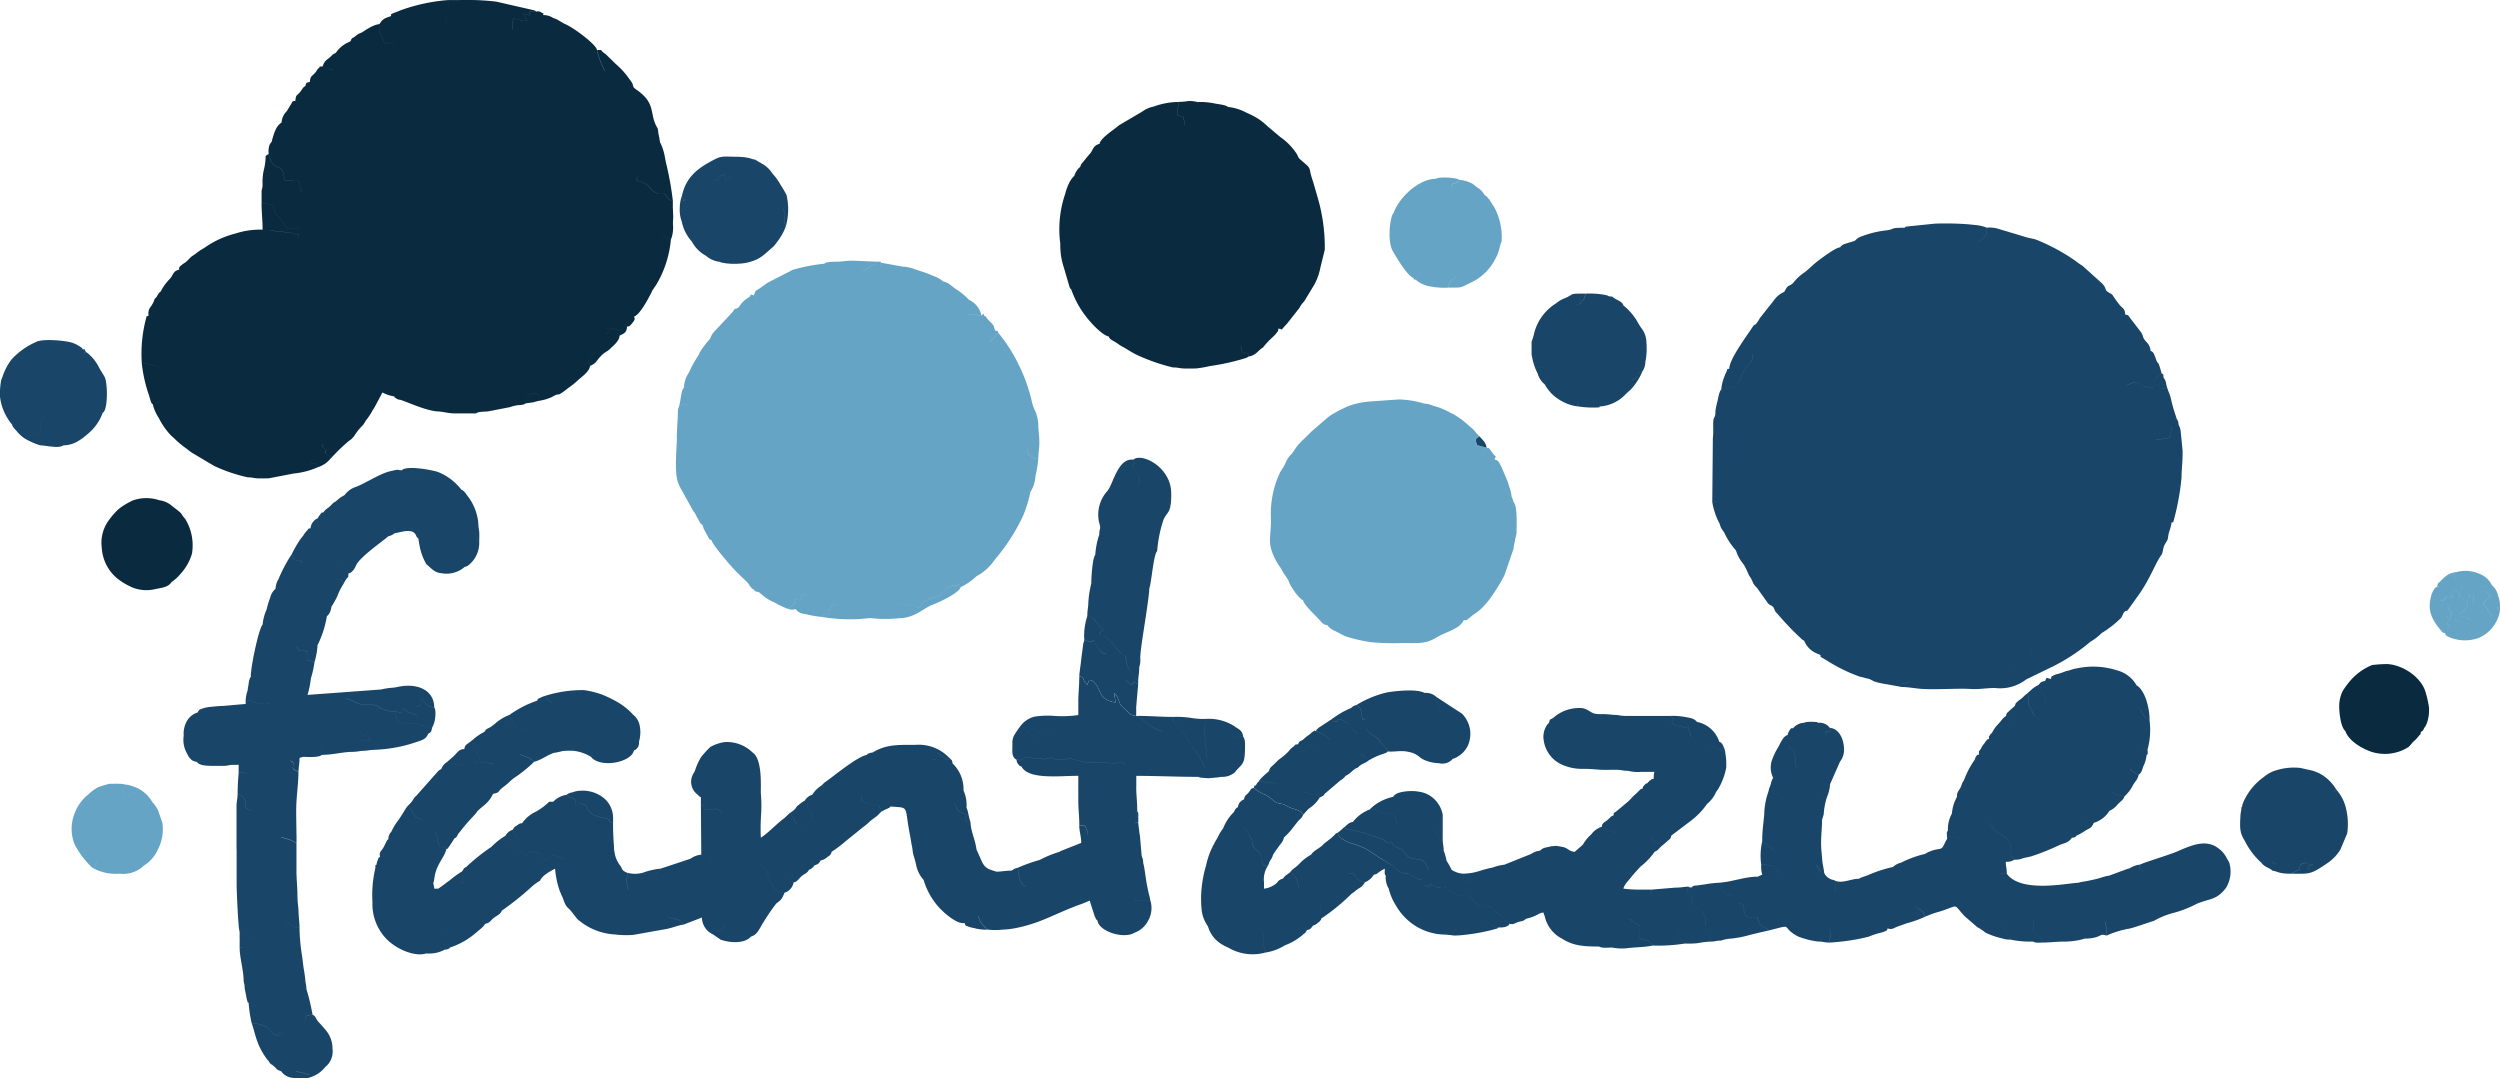 <svg xmlns="http://www.w3.org/2000/svg" viewBox="0 0 693.625 299.195"><defs><style>.cls-1{fill:#194568;}.cls-1,.cls-2,.cls-3{fill-rule:evenodd;}.cls-2{fill:#0a2a3f;}.cls-3{fill:#66a4c6;}</style></defs><g id="Layer_2" data-name="Layer 2"><g id="Layer_1-2" data-name="Layer 1"><path class="cls-1" d="M329.353,75.642c.226-.086-.239.06,0,0Z"/><path class="cls-2" d="M294.185,67.661l-.005-.001a19.74,19.74,0,0,0,1.021,6.683l1.562,5.364a1.822,1.822,0,0,0,.473.643c1.27-.734,1.085-1.036,1.149-1.021-.046.014.067.322-1.145,1.023a26.045,26.045,0,0,0,4.107,7.511c1.071,1.44,4.336,5.092,6.283,5.503l.327-.355-.325.36c.243.773.884.985,1.701,1.471.923.546,1.104.806,2.021,1.301,1.462.791,2.635,1.655,4.246,2.401a53.055,53.055,0,0,0,9.859,3.411l0-.004c1.528 0,1.647.245,3.063.287,1.049.031,2.175.001,3.234 0l.005.004a30.565,30.565,0,0,0,3.841-.663,64.102,64.102,0,0,0,10.209-2.293l.408-.234c.051-.029.135-.086.199-.133l-.175-.904-1.652-.205c-.041-1.39-.582-1.731-.16-2.031-.388.297.138.65.177,2.02l1.653.205.174.904c1.942-.221,2.834-1.887,3.977-2.494a1.384,1.384,0,0,1-.109-.119,1.575,1.575,0,0,0,.114.117,25.377,25.377,0,0,1,2.381-2.602,10.204,10.204,0,0,0,1.12-1.105c.743-.898.781-.968.737-1.529.63.117.545.027.978.268a21.43,21.43,0,0,1,1.431-1.615l3.418-4.339c1.104-1.948,1.005-1.129,1.922-2.786l2.295-3.8a16.704,16.704,0,0,0,1.655-4.717l1.204-4.891a48.922,48.922,0,0,0-1.887-14.2l-1.37-4.725c-1.58-4.447.077-3.051-3.411-6.007-.837-.709-.605-.864-1.219-1.827a16.887,16.887,0,0,0-4.392-4.474l-.15-.124-3.464-2.909a16.482,16.482,0,0,0-4.765-3.27c-.32-.177-.78-.367-1.138-.524a13.553,13.553,0,0,0-5.062-1.561c-.58-.583-2.61-.746-3.684-.966a19.14,19.14,0,0,0-4.86-.393v.828l-.008.001v-.859a8.469,8.469,0,0,0-2.45-.247,18.464,18.464,0,0,1-2.79.234c.09,1.482-.345,2.209-.256,3.601l.473.188.221.073c1.07.331.785-.194,1.166,1.232l-.006.005c.302,1.042.22,1.341.092,1.411.112-.096.165-.423-.112-1.397-.38-1.434-.095-.906-1.167-1.237l-.221-.073-.473-.188c-.088-1.381.347-2.119.256-3.601a20.805,20.805,0,0,0-6.793,1.277,8.042,8.042,0,0,0-3.258,1.451l-6.279,3.694c-.203.146-.455.351-.621.486l-.457.375c-1.105.835-4.266,3.002-4.39,4.337l.043.037c-.014-.011-.028-.024-.042-.035-1.926.442-1.845,1.988-2.808,2.872l-1.606,1.951c-.647.851-.696.605-.946,1.546l.002.002a5.257,5.257,0,0,0-1.663,2.517l-.002-.001a6.689,6.689,0,0,0-1.478,2.092,14.065,14.065,0,0,0-1.014,2.775l.009.009A30.406,30.406,0,0,0,294.185,67.661Z"/><path class="cls-2" d="M53.27,153.574a14.036,14.036,0,0,0-1.907-9.634c-1.738-1.933.082-.733-3.641-3.561a6.585,6.585,0,0,0-3.477-1.578,11.428,11.428,0,0,0-7.363.031,23.389,23.389,0,0,0-2.68,1.476A10.515,10.515,0,0,0,31.862,142.306l-.006-0a18.451,18.451,0,0,0-1.546,1.878,10.565,10.565,0,0,0-2.063,7.918,11.881,11.881,0,0,0,4.714,8.726l1.103.198-.002.005-1.096-.201a19.308,19.308,0,0,0,4.215,2.348l-.002-.009a10.43,10.43,0,0,0,5.772.303c1.968-.404,3.818-.55,4.676-2.035l.012.007a11.167,11.167,0,0,0,2.43-2.209,14.116,14.116,0,0,0,3.042-5.143C53.132,154.012,53.243,153.676,53.27,153.574Z"/><path class="cls-2" d="M673.059,192.334c-1.083-4.352-6.312-7.864-10.745-8.092a38.635,38.635,0,0,0-4.126.265l-.02-.004a16.057,16.057,0,0,0-6.365,4.697,21.326,21.326,0,0,0-1.856,2.594,9.352,9.352,0,0,0-.928,3.782c-.066,2.401.519,6.32,1.675,7.213.528.096.652.101.708.109a6.841,6.841,0,0,1-.701-.105c.912,2.746,4.604,4.891,7.23,5.786a12.178,12.178,0,0,0,10.365-1.354l-1.023-.398-.124-.055-.002-.002.123.055,1.023.398a12.499,12.499,0,0,0,.837-.946c.851-1.012.762-.566,1.893-2.001.607-.772.524-.206.641-1.205.852-.517.428-.231,1.032-1.24a5.141,5.141,0,0,0,.74-1.471,11.019,11.019,0,0,0,.475-4.16A27.143,27.143,0,0,0,673.059,192.334Z"/><path class="cls-3" d="M386.485,69.768c1.192,1.983,3.765,6.496,5.747,7.437.219.464-.388.363.521.363.707-.585.68-.884,1.14-1.781a1.65,1.65,0,0,0,.247.177c-.04-.024-.083-.043-.121-.071-.04-.029-.078-.06-.115-.092-.459.884-.442,1.195-1.14,1.781a7.974,7.974,0,0,0,3.976,1.876,20.399,20.399,0,0,0,5.201.34c-.572-1.018,1.471-3.052,2.626-3.027-1.161.014-3.161,2.016-2.593,3.021,3.795,0,3.079.11,5.724-1.2a14.403,14.403,0,0,0,7.14-6.711c1.381-2.322,1.29-4.361,1.816-4.834l-.041-.001A17.323,17.323,0,0,0,414.665,57.653c-.378-.663-1.034-1.571-1.378-2.222a2.602,2.602,0,0,1-.236.735l-.005-.005-.007.017c-.033-.021-.055-.024-.065-.016-0-.028.021-.038.073-.001a2.607,2.607,0,0,0,.241-.748c-.663-.585-.398-.477-.652-.725-.06-.058-.221-.221-.287-.267-.437-.341-.012-.106-.431-.255a6.002,6.002,0,0,0-1.586-1.857,12.909,12.909,0,0,1-1.732-1.325c-.007.008-.016.014-.023.022a8.934,8.934,0,0,0-3.796-1.098c-.439,1.566-2.373.205-2.1,2.614l-.001-.007c-.301-2.459,1.657-1.071,2.096-2.651a.37.37,0,0,1-.083-.135,2.262,2.262,0,0,1-.339-.105,16.168,16.168,0,0,0-5.408-.259l-.61.221-.036.025c-4.708.032-10.23,5.313-11.602,9.41l.008-.001C385.683,59.815,384.769,66.897,386.485,69.768Z"/><path class="cls-1" d="M404.692,49.728c.197.038-.023-.099,0,0Z"/><path class="cls-3" d="M693.624,169.615v-1.476a7.275,7.275,0,0,0-.513-2.792,4.95,4.95,0,0,0-1.701-2.934l.002-.005a6.518,6.518,0,0,0-3.707-3.289,9.614,9.614,0,0,0-6.239-.374l-1.171.517c.051.046.168.024.194.128.066.24.094.345.106.381-.004.037-.018-.022-.118-.385-.029-.104-.144-.082-.194-.128l1.171-.517a5.332,5.332,0,0,0-3.119,1.336c-.442.351-.709.663-1.138,1.069-.859.842-.807.521-1.027,1.75.716-.293.727-.315.659-.247-.076.03-.246.104-.633.262-.53.013-.099-.221-.601.245a2.511,2.511,0,0,0-.442.647,6.648,6.648,0,0,0-.705,1.805c-.963,3.84.285,6.276,2.651,9.15.635.77.8.865,1.256.882.433.969-.085.309.725.932a11.245,11.245,0,0,0,8.665.418,10.024,10.024,0,0,0,5.843-7.381c-1.025-.633-.024-.017-.814-1.08l.016-.02C693.624,169.626,692.59,168.985,693.624,169.615Zm-2.175-6.775-.001.002Zm-.339.52-.002.003-3.935-.953-.001-.004Zm-.641,1.41a1.625,1.625,0,0,0-1.416-.752,1.646,1.646,0,0,1,1.449.757c.884,1.681.252.627-.742,1.688-.055.057-.106.102-.159.166-.263.304-.314.305-.328.286a1.286,1.286,0,0,0,.294-.29c.055-.064.106-.108.159-.166C690.723,165.398,691.357,166.458,690.469,164.77Zm-7.184,4.979c-.535.497-.464.329-1.058.672l-.005-.003-.012-.001c.585-.336.516-.173,1.05-.668,1.571-1.454,1.427-2.07,1.199-3.033a2.455,2.455,0,0,1,.271-.006c-.039-.001-.108.001-.246.006C684.706,167.678,684.856,168.296,683.285,169.75Zm-4.021,1.326-.006-.002Zm-.01-.003a.721.721,0,0,0-.103 0c-.011.04-.023.074-.035.112-.029.013-.053.022-.053.022.012-.05.027-.086.041-.13.014-.001.035-.004.047-.005l.003-.01A.268.268,0,0,1,679.254,171.073Zm.52-5.269.614-.475c.142-.384.202-.505.178-.523.047-.003-.009.103-.167.528a.956.956,0,0,1,.477.127.999.999,0,0,0-.461-.116l-.614.475a1.929,1.929,0,0,1-.529-.2A1.942,1.942,0,0,0,679.774,165.804Zm1.421,4.341a.035.035,0,0,1,.021-.008l-.01.01C681.204,170.143,681.199,170.146,681.195,170.145Zm.039-6.098 0-.007c1.613.486.747.336,1.326,1.911a8.323,8.323,0,0,1,.916.313c-.12.018-.275-.155-.94-.313C681.969,164.383,682.82,164.523,681.234,164.047Zm4.912,3.286-.024-.005c.102-.978.358-1.207-.035-2.191l.024-.002C686.506,166.122,686.248,166.35,686.146,167.333Zm-.917-1.407c-.005.022-.007.041-.013.066-.185-1.088-.146-.805-.459-1.156l.012-.013C685.089,165.19,685.056,164.902,685.229,165.926Zm-4.392-6.292a1.71,1.71,0,0,0,.208.162l-.003.001.011.004h0c.156.092.129-.006.068-.031.071.015.116.147-.068.031-.043.062-.072.211-.03.568a1.892,1.892,0,0,1,.014.237l-.011-.004-0.0.006c-.085-.006-.068.106-.038.135-.035-.011-.066-.157.038-.141a1.925,1.925,0,0,0-.015-.238c-.042-.357-.013-.506.031-.568a1.799,1.799,0,0,1-.216-.168.292.292,0,0,0-.109-.067A.276.276,0,0,1,680.837,159.634Zm.375,4.191c1.57-.155.961,1.08,1.882-.928.091-.966-.366-.517-1.031-1.186l-.584-.731a1.709,1.709,0,0,0-.38-.347,1.679,1.679,0,0,1,.391.351l.583.731c.663.663,1.123.221,1.032,1.186-.921,2.008-.313.775-1.882.928-.463.044-1.296.803-1.648,1.048l-.014-.003C679.914,164.631,680.751,163.869,681.213,163.825Zm-4.182,2.845-.007-.016c.626-.042.832.21,1.538-.826.252-.373.1-.126.259-.537.007.007.018.011.025.019-.157.406,0,.161-.257.534C677.875,166.9,677.674,166.622,677.031,166.67Zm2.512,5.191c1.281-2.399,0-2.209-.386-3.497a5.033,5.033,0,0,1,1.564-.479,5.079,5.079,0,0,0-1.538.473c.375,1.279,1.668,1.105.387,3.497-.254.474-1.396.68.216,2.092l-.021.011C678.155,172.542,679.3,172.337,679.542,171.862Zm1.261.041 0-.014a17.89,17.89,0,0,0,1.748.487l-.007.012A17.935,17.935,0,0,1,680.804,171.902Zm3.382-.683a4.334,4.334,0,0,0-1.312-.128l-.001-.002a4.327,4.327,0,0,1,1.349.128l1.14.625.004.024Zm6.504-1.297c-.025-.031-.042-.051-.062-.074-.011-.018-.042-.062-.107-.152a1.179,1.179,0,0,0,.083.123c-.097-.116-.123-.141-.116-.126.248.343.018.04,0,0-.021-.03-.033-.047-.063-.088-.963-1.325.391.016-.972-1.462l-.426-.406c-.02-.084-.093-.091-.144-.13.451-.902.305-.679.37-.684-.025.051-.098.214-.337.688.053.037.124.044.144.13l.426.406c1.361,1.48,0,.137.972,1.462.03.041.041.057.063.087-.007-.017.031.022.202.231.454.556.39.272.677.94-.007.007-.016.012-.023.019C691.077,170.183,691.156,170.488,690.69,169.922Z"/><path class="cls-3" d="M43.942,225.045a8.049,8.049,0,0,0-1.738-2.566l.009-.021a9.521,9.521,0,0,0-3.709-3.601,3.003,3.003,0,0,1-1.743,1.299c-1.062.472-1.303.816-1.339,1.264.035-.451.273-.797,1.342-1.271a3.003,3.003,0,0,0,1.743-1.299,15.264,15.264,0,0,0-3.044-1.104c-.396,1.043-2.125.994-1.502,2.583a.52.52,0,0,0,.058.124l.13.234.086.126.572.762-.009.001-.57-.759-.086-.126-.13-.234c-.02-.041-.04-.082-.058-.124-.623-1.588,1.104-1.546,1.502-2.583-.957-.035-.921-.25-2.209-.287-.979-.029-2.035,0-3.024,0l-.013.025a26.465,26.465,0,0,0-3.159,1.006,13.461,13.461,0,0,0-2.522,1.911,11.783,11.783,0,0,0-3.751,5.088v0c1.162-.552,1.288-1.412,1.94-2.472l.003.002c-.655,1.062-.783,1.923-1.943,2.47a11.488,11.488,0,0,0-.022,8.896,24.964,24.964,0,0,0,4.53,6.055l-.01.024.303.276a1.919,1.919,0,0,0,1.134-1.487.322.322,0,0,1,.023-.277.305.305,0,0,0-.012.239l-.011.038c.003.007.011.012.015.019a1.876,1.876,0,0,1-1.122,1.461,13.049,13.049,0,0,0,7.419,1.673c.046-0.0.107-.001.202-0a8.19,8.19,0,0,0,6.647-2.209,10.316,10.316,0,0,0,3.977-4.613,12.233,12.233,0,0,0,1.217-7.23Z"/><path class="cls-1" d="M425.488,100.784l.663.06c-.183,1.083-.09.663.177,1.325l1.647-.441-.001.006-1.65.442c-.267-.663-.36-.25-.177-1.325l-.663-.06a14.434,14.434,0,0,0,1.104,2.748l.005-0a6.116,6.116,0,0,0,2.014,3.133c.416-1.496-.073.442-.276-1.403l.003-.001c.203,1.832.692-.097.275,1.397a11.027,11.027,0,0,0,3.804,4.085l-.011.002a12.635,12.635,0,0,0,5.291,2.01c.064-.614.105-.874.365-1.08-.244.203-.28.464-.343,1.065a27.833,27.833,0,0,0,6.066.276V112.788a10.84,10.84,0,0,0,7.316-3.476l.864-.8c.274-.243.179-.135.442-.382a17.212,17.212,0,0,0,3.272-5.037c-2.088.76-.146.908-2.739,2.355.113-.532.153-.828.209-1.022-.052.195-.092.488-.2.998,2.589-1.447.649-1.595,2.737-2.357a5.05,5.05,0,0,0,.831-2.651l-.005.001a18.683,18.683,0,0,0,.288-5.376,6.576,6.576,0,0,0-1.452-4.089,17.984,17.984,0,0,1-1.056-1.714,16.107,16.107,0,0,0-3.877-4.498c-.541.42-.026-.343-.525.425l-.004-.005c.523-.809,0-.022.537-.442-.374-1.233-2.262-1.547-3.093-2.43l-.002.004c-1.537-.094-.581-.115-1.761-.415-.442-.113-1.449-.245-1.891-.307a27.363,27.363,0,0,0-3.769-.11l-.258,1.162a2.062,2.062,0,0,1-1.105,1.184c-.028.018-.061.028-.09.044.14.369.224.426-.537.531-.521.074-.648.178-.71.152a5.065,5.065,0,0,1,.679-.155c.751-.107.679-.161.543-.516l.025-.012-.005-.015a.462.462,0,0,0,.065-.032,2.064,2.064,0,0,0,1.104-1.184l.258-1.162c-5.03,0-2.744.075-5.856,1.343a7.753,7.753,0,0,0-2.255,1.345,13.725,13.725,0,0,0-6.053,8.074,18.076,18.076,0,0,1-.773,2.607V98.339l.005-.001A22.292,22.292,0,0,0,425.488,100.784Z"/><path class="cls-1" d="M21.409,122.545a17.24,17.24,0,0,0,2.885-2.101,13.408,13.408,0,0,0,4.205-5.935l.039-.019c1.42-.663,1.385-8.295.471-9.941-.414-.74-.689-1.147-1.147-1.902-.428-.709-.663-1.306-1.105-1.942a11.703,11.703,0,0,0-2.929-3.093l-.463.473-.032-.018.478-.488c-.707-1.217-.252-.608-.831-.621l-0-0c-.453-.719-.036-.214-.646-.709q-.354-.215-.711-.426a7.845,7.845,0,0,0-1.498-.702c-1.873-.65-8.333-1.208-10.056-.263a20.034,20.034,0,0,0-6.813,4.816A15.55,15.55,0,0,0,.891,103.959c-.278.844-.402,1.058-.623,1.71l.014.006a23.947,23.947,0,0,0-.275,2.532v.064c.371-.026.434.015.503-.012C.438,108.291.382,108.247,0,108.273v1.873l.005-.001a14.772,14.772,0,0,0,3.313,7.612l.472-.424.007.001-.473.425c.252.923.901,1.312,1.5,2.088A9.389,9.389,0,0,0,6.926,121.703c1.246-.287.678-.506,1.573-.961l1.818-.493c-.632-.627-.186-.351,1.041-.011a5.02,5.02,0,0,1,.949-4.707l.007.001a5.019,5.019,0,0,0-.95,4.708c-1.227-.34-1.672-.614-1.041.011l-1.818.493c-.884.453-.325.674-1.573.961a20.25,20.25,0,0,0,4.245,1.859l-.001.002c1.573,0,5.006.974,6.407,0v-.01A7.979,7.979,0,0,0,21.409,122.545Z"/><path class="cls-1" d="M191.967,67.023l-.004.003a9.5,9.5,0,0,0,3.877,3.917l.009-.004a6.873,6.873,0,0,0,3.877,1.705l.002-.002c.579.312.165.12,1.007.313a17.977,17.977,0,0,0,4.25.201,13.139,13.139,0,0,0,4.825-1.118,7.121,7.121,0,0,1-.829-.689,7.473,7.473,0,0,0,.837.696,11.012,11.012,0,0,0,2.43-1.593l2.361-2.07a20.524,20.524,0,0,0,1.894-2.538,13.809,13.809,0,0,0,1.493-2.977l.011-.003v-.033l-.393-1.325a3.424,3.424,0,0,1,.038-1.275c.264-2.261-.165-.647-.179-2.287.005-.007.012-.012.017-.019,0,1.668.442.035.179,2.302a3.424,3.424,0,0,0-.038,1.275l.393,1.325a17.715,17.715,0,0,0,.203-8.722,32.092,32.092,0,0,0-1.745-2.963,15.395,15.395,0,0,0-2.059-2.872l-.007.003a8.569,8.569,0,0,0-2.016-2.208c-.784-.663-2.302-1.277-2.735-1.739-.204.889-.303,1.378-1.034,1.57.72-.195.82-.685,1.023-1.565-1.219-.201-1.151-.393-2.651-.645a17.671,17.671,0,0,0-2.564-.185l.006-.005c-2.803,0-4.098-.351-6.007.638-4.217,2.196-8.037,4.531-9.241,10.237a.446.446,0,0,1,.053.197l.221.568a1.178,1.178,0,0,1,.152.276c-.004.007-.009.012-.013.02a.555.555,0,0,1,.016.061.458.458,0,0,0-.042.242c-.047-.03-.038-.177.026-.303a1.171,1.171,0,0,0-.167-.316l-.221-.568a.447.447,0,0,0-.053-.197,11.038,11.038,0,0,0-.572,3.535,9.114,9.114,0,0,0,.57,3.608A11.533,11.533,0,0,0,191.967,67.023Zm-2.277-11.401a.178.178,0,0,0,.047.005,2.616,2.616,0,0,0,.166-.29l.013.006c.004.004.01.013.015.017a2.75,2.75,0,0,1-.151.266l-.042.001c-.006.008-.008.006-.014.014A.052.052,0,0,1,189.689,55.623Zm8.673-5.653c.07-.042.126-.078.175-.111l.005.004.011-.009a1.073,1.073,0,0,0,.25.072c.04,0,.108.086.124.102l.194-.236c.687-1.144.55-.884,2.006-1.526-.075.281-.116.582-.173.863a2.22,2.22,0,0,0,.413.296c.029-.198.153-.067.143-.002-.006-.065-.11-.159-.142.002l-0-0v.002l-.003.011.003.001a1.503,1.503,0,0,0,.03.418c.017.098.036.163.054.232l1.022-.891a2.057,2.057,0,0,1,.316-.155l-.005.013a2.05,2.05,0,0,0-.315.155l-1.015.885-.002-.007-.006.005c-.018-.067-.036-.13-.052-.224a1.461,1.461,0,0,1-.029-.432,2.191,2.191,0,0,1-.413-.295l.003-.014-.001-.001c.056-.276.096-.572.17-.848-1.456.643-1.325.38-2.006,1.527l-.194.236c-.016-.015-.084-.095-.124-.104a1.08,1.08,0,0,1-.257-.074c-.051.035-.112.074-.185.118-.33.197-.473.29-.536.394C197.883,50.267,198.023,50.173,198.362,49.969Z"/><path class="cls-1" d="M617.841,238.139a7.563,7.563,0,0,0-2.596-2.945c-3.354-2.43-7.474-.561-10.977.957-2.645,1.142-9.44,3.128-10.569,3.758-.044.9-.022,1.215.225,1.438-.271-.225-.292-.531-.247-1.462a7.25,7.25,0,0,0-2.814,1.025c.106,0,.784.018.848.029a1.767,1.767,0,0,1,.736.245,18.195,18.195,0,0,0,.739,3.617,18.19,18.19,0,0,1-.739-3.617,1.767,1.767,0,0,0-.736-.245l-.848-.029a5.491,5.491,0,0,0-.707.21l-.197.066-4.794,1.77c-1.279.139-2.45.691-3.837.992l-2.039.442c-.723.163-1.792.263-2.554.497l.018.029c-2.654.001-15.905,3.017-19.944-2.454l-1.768-.036.005-.01,1.736.035c0-1.63-.276-1.975-.276-3.362a3.537,3.537,0,0,0,2.333-.554c-1.104-1.546-.866-.692-.959-3.002a3.755,3.755,0,0,0-.976-2.664c-1.752-1.865-3.016-1.418-4.275-3.603l-.601-.599-1.649-.319v-.006l.005.003,1.657.32h0l.592.59c.499-.128.862-.232,1.176-.297-.313.066-.676.171-1.172.299,1.259,2.185,2.523,1.739,4.275,3.603a3.755,3.755,0,0,1,.976,2.664c.093,2.308-.144,1.454.959,3.002a5.885,5.885,0,0,0,2.505-.427c.883-.232,1.378-.267,2.251-.517a64.508,64.508,0,0,0,7.904-3.175c1.639-.607,2.395-.641,3.338-1.975-.424-1.087-.221-1.568-.985-2.688a7.594,7.594,0,0,1-.425-.716,7.634,7.634,0,0,0,.425.714c.765,1.12.562,1.602.985,2.689.899-.15.155.163.844-.199.512-.27.159-.08.49-.428-.916-1.089-.855-1.703-.63-2.268-.224.565-.285,1.177.633,2.268,1.104-.407,2.209-1.297,3.362-1.865-1.407-1.652-.968-.035-2.808-3.16l.004-.001c1.84,3.126,1.401,1.509,2.808,3.161a2.802,2.802,0,0,0,1.347-1.63l-.003-.001a7.639,7.639,0,0,0,4.359-3.332l.012.004a6.319,6.319,0,0,0,2.337-1.869c.705-.707,1.56-1.215,1.869-2.209a16.532,16.532,0,0,1-2.395-.4c-.828-.344-.372-.565-1.482-1.022l.004-.01c1.105.457.663.678,1.485,1.023a16.558,16.558,0,0,0,2.395.4,9.78,9.78,0,0,0,2.123-2.669,9.458,9.458,0,0,1,.968-1.524,3.844,3.844,0,0,0,.786-1.741c-1.047-.4-1.343-.859-2.355-1.253a2.407,2.407,0,0,0,.017-.731,1.702,1.702,0,0,1-.003.713c1.012.393,1.308.853,2.355,1.253.797-.517.899-1.188,1.281-2.282a9.466,9.466,0,0,0,.935-3.22c.458-.019.263-.875.263-1.415A6.119,6.119,0,0,1,593.666,207.007a6.181,6.181,0,0,0,2.161,1.001,20.569,20.569,0,0,0,.555-8.222c-1.504-.72-1.31-.758-2.183-2.306a2.162,2.162,0,0,0-1.423-1.158,2.166,2.166,0,0,1,1.445,1.16c.871,1.546.678,1.586,2.181,2.306,0-3.627-1.376-8.379-3.601-9.634l-.004-.001a8.793,8.793,0,0,0-5.367-4.148,21.966,21.966,0,0,0-8.87-.943l.003.009c-.589.06-2.049.285-2.771.442-1.056.203-1.58.554-2.479.656.583,1.921-.723.792.103,2.195-.843-1.409.47-.269-.112-2.195a21.53,21.53,0,0,1-2.39.826,4.457,4.457,0,0,0-1.029.338c-1.105.63-.416-.064-.906,1.052a1.345,1.345,0,0,0,.422.221,1.377,1.377,0,0,1-.426-.221l-1.104-.332a4.426,4.426,0,0,0-.458.886l0.0.001c-1.202.24-1.116.274-1.836,1.103a14.832,14.832,0,0,1,2.136,4.566l-.008-.002a14.835,14.835,0,0,0-2.135-4.562,8.969,8.969,0,0,0-1.648,1.036c-.612.543-1.003.959-1.624,1.458l.367.453.008.005c.524,1.956-.308.988.401,2.925.051.137.221.528.274.625l.303.493.088.146.807,1.436-.018.007-.813-1.447-.088-.146-.303-.493q-.145-.309-.274-.625c-.709-1.94.126-.963-.402-2.932l-.367-.453c-.663.475-.946.917-1.588,1.425a5.889,5.889,0,0,0-.943.7c-.731.744-.371.294-.742,1.197.921.968,3.397,1.5,2.313,4.253l-.002-.001c1.086-2.752-1.39-3.282-2.311-4.252l-1.385,1.242c1.012.687.442.968,1.666,1.816-1.228-.846-.663-1.129-1.666-1.816-.731.749-.895.59-1.049,1.546.676,1.18.508.132,2.43,2.209a3.207,3.207,0,0,1,.79,1.505,3.201,3.201,0,0,0-.79-1.501c-1.922-2.079-1.754-1.032-2.43-2.209-.917.541-1.312,1.356-2.068,2.147a9.096,9.096,0,0,0-1.875,2.649l.007.002c-.27.221-.022-.32-.511.499-.389.645-.238-.205-.298,1.061a1.732,1.732,0,0,0,1.415,1.588,1.732,1.732,0,0,1-1.422-1.591c-.663.232-.221,0-.676.455a4.43,4.43,0,0,0-.585.806,6.164,6.164,0,0,0-.977,1.505l-.002-.001c-.663.941-.477.345-.554,1.659l.005.009c-.436-.001-.28-.188-.721.374a3.42,3.42,0,0,0-.438,1.012,5.57,5.57,0,0,0,.572,1.741,5.553,5.553,0,0,1-.576-1.752,24.47,24.47,0,0,0-2.989,5.722c-.566.678-.535,1.259-1.019,2.136-.541.978-.89,1.01-.921,2.461v-0a11.347,11.347,0,0,0-1.385,4.604l.002 0a8.673,8.673,0,0,0-1.104,4.612l1.407.141c.531,1.131.064,1.07,1.138,1.353l-.002.003c-1.08-.287-.61-.221-1.142-1.354l-1.407-.142c-.4.835-.276.469-.276,1.577l4.12.78 0.0.006-4.119-.78.077.778-.002-.003-.442.738c-1.392,3.115-.928,1.35-4.798,2.96l-.927.522-.003-0a29.603,29.603,0,0,0-6.649,2.43,4.621,4.621,0,0,0-2.207,1.193l-.009-.003a37.473,37.473,0,0,0-7.029,2.302l-1.854.652a1.422,1.422,0,0,0-.526.329c-2.065-.084-4.729,1.428-6.66.508-.053,1.692.314,2.457-.274,3.314l-.003-.001c.58-.864.217-1.628.271-3.308-.917-.442-.778-.086-1.768-.731a2.89,2.89,0,0,1-1.288-1.573l-1.008-.064-1.1-2.021.015.002.003-.013,1.104,2.028,1.007.064c-.124-1.286-.466-2.273-.555-3.791-.093-1.571-.276-2.298-.276-4.142a7.419,7.419,0,0,1-.747-.206,7.496,7.496,0,0,0,.733.199c0-2.6.276-4.443.276-6.722-1.138-.626-1.802-1.358-2.762-1.866.969.509,1.634,1.245,2.777,1.875l.441-1.425a18.487,18.487,0,0,1,.937-4.887c-2.684-.314-.791.676-2.651.236a3.19,3.19,0,0,0-.939-.183c-1.521-.133-3.345-.11-4.99-.188l-0-.002c1.646.08,3.475.055,4.995.188a3.182,3.182,0,0,1,.939.183c1.851.442-.042-.55,2.651-.236a11.555,11.555,0,0,0,.831-3.473l-.831.36-.009-.009.822-.356,2.769-6.287.01.002a5.301,5.301,0,0,0,1.105-3.252c-1.179-.269-1.022-.495-1.414-.906.409.416.229.632,1.423.904,0-2.887-1.356-5.896-3.928-6.095l.181.884a2.739,2.739,0,0,0-.855.093c-.663.221-.236-.082-.663.411a1.591,1.591,0,0,0,.797.776,1.557,1.557,0,0,1-.817-.794c.442-.493,0-.199.663-.411a2.729,2.729,0,0,1,.854-.093l-.181-.884a3.52,3.52,0,0,0-3.21-1.385l0.0.006c-.682-.382.081-.125-.893-.256q-.552-.041-1.104-.04a6.48,6.48,0,0,0-2.174.307,2.371,2.371,0,0,0,.343.707,2.184,2.184,0,0,1-.358-.722,4.149,4.149,0,0,0-2.792,1.488l-.009-.004c-.849.093-.354-.197-.981.601,0,0-.276.481-.294.519-.358.853-.108.177-.192.738l.002.002a2.765,2.765,0,0,0-1.449,1.22,12.392,12.392,0,0,0-.946,1.699l2.707-.201c.906,1.502-.184.722,1.524,1.604l.457,4.531a6.153,6.153,0,0,0,3.039.495l0.0.002a6.152,6.152,0,0,1-3.051-.495l-.457-4.531c-1.706-.884-.619-.099-1.524-1.604l-2.706.201-.276.508a5.312,5.312,0,0,1,1.297.083,5.348,5.348,0,0,0-1.289-.081,18.574,18.574,0,0,0-1.829,3.89,6.479,6.479,0,0,0,.444,4.595l.011.003c-.22.32.022-.183-.298.525a4.587,4.587,0,0,0-.298.813,5.289,5.289,0,0,1-.521,1.56l.884.159c.441,2.381.576,1.164,2.054,1.787.769.325.38.285.932.999.314.407.359.553.916.615l.001.003c-.563-.062-.605-.208-.921-.616-.552-.716-.164-.676-.932-.999-1.478-.623-1.619.594-2.055-1.787l-.883-.159c-.252,1.326-.625,1.904-.908,3.382a19.587,19.587,0,0,0-.473,3.939h0c-.206,2.529-.555,4.354-.555,7.365a19.56,19.56,0,0,1,3.508,2.872h0l-.007.007a19.577,19.577,0,0,0-3.5-2.865,18.515,18.515,0,0,0-.279,6.497c5.315.106,2.799,1.151,5.039,1.816.983,1.167.714-.037,1.045,1.222l-0.0 0c-.327-1.24-.064-.051-1.042-1.211-2.24-.663.278-1.71-5.039-1.816a8.659,8.659,0,0,0,.276,2.761c-.195.087-.393.169-.592.245a2.071,2.071,0,0,0-.556.294c-3.708.006-6.993,1.387-10.521,1.665.148.521.327,1.701.503,2.05.533,1.052.625.327,1.25,1.215l1.543.251-.003.014-1.54-.265-.003.001c-.622-.876-.716-.162-1.248-1.211-.177-.349-.355-1.529-.503-2.05a33.098,33.098,0,0,0-4.197.469c-.751.108-1.511.205-1.944.271-1.337.185-1.013-.069-1.873.638-.557-.105-.363-.015-.726-.273l-.663,1.661c.758.696.921.466,1.522,1.326.817,1.164-.119.652.042,1.288,1.326,2.015,4.352,2.278,3.665,6.68-.258-.066-.464-.111-.648-.151.181.039.383.084.635.147.687-4.403-2.333-4.666-3.665-6.68-.161-.636.775-.124-.042-1.288-.601-.857-.762-.627-1.522-1.325l.663-1.661c-1.294.031-2.05.281-3.731.281.007.03.014.054.021.083-.007-.029-.015-.053-.021-.083l-6.643.554-.097,1.266-.014-.002.097-1.272h-3.833a34.324,34.324,0,0,1-3.877-.278c.367-1.374,1.767-2.508,2.494-3.619a3.563,3.563,0,0,0-1.367-1.039l.002-.004a3.573,3.573,0,0,1,1.385,1.049l.377-.442.126-.148,1.708-1.886.002.009a18.507,18.507,0,0,0,3.952-4.155c.895-.405.526-.189,1.253-.895a8.775,8.775,0,0,1,1.118-1.041c-.455-.139-2.678-.663-2.779-.987-.298-.963-.441-.999-.66-.996.227-.005.368.01.673.996.1.32,2.322.85,2.779.987l1.206-1.052c.683-.601.833-.55,1.014-1.44l-.008-.027,5.372-4.061a20.983,20.983,0,0,0,4.623-4.806l.017.008a8.968,8.968,0,0,0,2.47-3.314l-.001-.002.479-.645a18.301,18.301,0,0,0,2.312-6.091l-.006-.003a19.533,19.533,0,0,0-.276-4.208c-1.411-.458-3.144-1.851-4.422-1.973l.004-.004c1.279.117,3.018,1.516,4.431,1.975a4.676,4.676,0,0,0-.499-1.562c-.265-.605,0-.239-.378-.738-.349-.457-.177-.378-.784-.614l-.011-.003a8.098,8.098,0,0,0-6.192-5.516v-.009c-.758-.917-1.546-1.045-3.011-1.314a19.548,19.548,0,0,0-4.345-.349l.844.769c-.312.904-.51.826-.382,1.29a6.711,6.711,0,0,0,4.498.992,5.252,5.252,0,0,0,.422,1.529c.058.192.135.469.194.663l.22.639-.014.013-.221-.643c-.06-.188-.137-.464-.194-.663a5.271,5.271,0,0,1-.422-1.529,6.708,6.708,0,0,1-4.498-.992c-.128-.464.07-.387.382-1.29l-.844-.769h-9.493l-.002-.002c-.994,0-2.008.022-2.998,0-1.546-.018-1.706-.287-3.214-.287l.004.007c-3.206-.364-2.962-.113-4.814-.274-1.583-.137-2.131-1.306-3.934-1.606a10.794,10.794,0,0,0-8.053,2.711v0a5.186,5.186,0,0,0,.386,1.209,5.025,5.025,0,0,1-.391-1.216c-1.041.685-.842.157-1.175,1.392l.002.003-.331.293a5.82,5.82,0,0,0-1.116,4.626,8.704,8.704,0,0,0,5.792,6.959,13.389,13.389,0,0,0,5.311.862,2.299,2.299,0,0,1-.565-1.325c2.178-.72,2.364-1.014,4.44-.166a3.273,3.273,0,0,0-.587-1.493,3.256,3.256,0,0,1,.589,1.495c-2.077-.848-2.262-.554-4.44.166a2.305,2.305,0,0,0,.565,1.325c2.395,0,3.908.292,6.005.285,1.014,0,2.052-.031,3.064-.018,1.546.018,1.706.287,3.216.287l-.001-.002h.001a10.731,10.731,0,0,0,3.707.283h3.592a5.9,5.9,0,0,0-.164,1.936c-1.076.239-.219-.117-1.034.463-.049.036-.066.047-.103.073-.046.046-.108.106-.209.199a3.333,3.333,0,0,0-.427.47l-.003-.001c-.387.17-.3-.013-.769.504-.663.736-.294.265-.616,1.058a6.639,6.639,0,0,0,1.853,1.676,6.535,6.535,0,0,1-1.868-1.685c-.623.015-.515.289-2.001,1.599-.736.649-1.22,1.268-1.942,1.938l-3.157,2.651c-1.299.972-.603.009-.926,1.257l.001.002c-.726.098-.846.598-1.773,1.311-.811.623-1.345.76-1.451,1.781a39.983,39.983,0,0,0,4.328,1.863l-.003.006a39.84,39.84,0,0,1-4.338-1.867,5.95,5.95,0,0,0-2.934,2.147,10.497,10.497,0,0,0-2.302,2.831l-.004-.003-2.267,1.988c-1.721-.192-1.692-.948-3.208-1.326-.396-.099-1.768-.316-1.917-.336l-1.593.135a.699.699,0,0,0-.172.1v-.003c-1.444.296-1.805.259-2.743,1.111a5.225,5.225,0,0,0-2.497.924l-7.356,2.954c.643,1.325,1.897,1.659,2.814,2.618l-0.0.002c-.917-.961-2.171-1.283-2.814-2.618a14.573,14.573,0,0,0-3.314.802,32.38,32.38,0,0,0-3.349.859,15.352,15.352,0,0,1-4.75.831l.093,1.728c1.671.414,1.162.973,2.326.895-1.172.083-.658-.47-2.333-.895L405.992,242.4a6.365,6.365,0,0,1-3.275-1.101l.008-.014a19.294,19.294,0,0,0-1.326-2.388l-.022.002a22.487,22.487,0,0,0-.83-2.963,3.367,3.367,0,0,0-.887-.809,3.372,3.372,0,0,1,.896.813c-.024-1.359-.276-1.648-.276-3.252-1.292-.265-1.081-.733-1.951-1.63-.826-.849-.993-1.314-.978-1.601-.012.288.158.752.978,1.594.873.897.663,1.367,1.953,1.63v-6.656l.004 0a8.109,8.109,0,0,0-1.104-2.794l-.013-.003a7.618,7.618,0,0,0-5.5-3.575c-1.725-.36-5.615-.195-6.802.996a.988.988,0,0,1-.229.199c.01.013.011.062-.042.223a12.782,12.782,0,0,0-3.747,1.387,10.96,10.96,0,0,0-2.79,2.121c2.297.064,1.893.559,3.645.868,2.43.431,1.726.097,3.382,1.274l.336.025-.334-.023c.506,1.313.108,1.966.929,2.209-.835-.242-.432-.892-.94-2.209-1.657-1.175-.948-.844-3.382-1.275-1.754-.309-1.348-.804-3.645-.868a10.651,10.651,0,0,0-4.699,3.479c-1.266.16-1.519.844-2.582,1.597l1.816.557a29.025,29.025,0,0,1,5.253,1.356l3.342,1.142c2.152.742-.137.968,2.974.906.815,1.878.967,1.105,2.68,1.988,1.042.543,1.018,1.639,2.094,2.258,2.079,1.195,3.873-.884,5.552,3.612l.017 0-.02-0-.018-.007c-1.676-4.458-3.467-2.399-5.542-3.59-1.078-.619-1.051-1.717-2.094-2.258-1.712-.884-1.864-.119-2.68-1.988-3.11.064-.819-.161-2.974-.906l-3.34-1.142a28.985,28.985,0,0,0-5.253-1.356l-1.816-.557L371.54,230.753l-.006-.002-.404.276c.088,1.352,2.341,2.41,3.55,2.872a20.507,20.507,0,0,1,4.615,1.767l3.835,2.521a32.847,32.847,0,0,1,3.804,2.435l.005-.004,1.141.98a3.637,3.637,0,0,0,2.143.711,1.63,1.63,0,0,1,.364.027c.068.026.117.033.155.046a1.205,1.205,0,0,1,.141.077l2.289,1.283c1.421.557.745-.329,1.405.729l.004.008c-.647-1.034.016-.163-1.398-.717l-2.289-1.283a1.417,1.417,0,0,0-.142-.075c-.035-.013-.115-.035-.154-.046-.04-.011-.285-.018-.365-.027a3.638,3.638,0,0,1-2.143-.711l-1.149-.988a32.735,32.735,0,0,0-3.817-2.397l-3.835-2.521a20.516,20.516,0,0,0-4.615-1.767c-1.21-.469-3.461-1.527-3.55-2.872-.829.254-.394.17-.928.663-.367.331-.532.519-.866.8-.683.523-1.217.945-2.015,1.551l0.0.001c-.968,1.251-2.756,1.751-3.553,3.045l0.0.001a13.267,13.267,0,0,0-3.029,2.279,11.197,11.197,0,0,1-1.452,1.326,5.602,5.602,0,0,0-1.385,1.33c1.617,1.175,1.664.941,2.271,3.314.228.885.217,1.128.581,1.39-.382-.268-.37-.503-.603-1.404-.607-2.368-.663-2.134-2.271-3.314-.896.742-1.277.748-1.912,1.744l-.006-.005a2.33,2.33,0,0,0-1.619,1.098l.003.009a6.687,6.687,0,0,1-3.642,1.659V244.759l-.009.002a6.827,6.827,0,0,1,1.105-4.567l-1.23-.181c-1.078-1.838.402-2.112-1.778-3.99-2.181-1.878-.634-1.787-1.938-3.895a26.242,26.242,0,0,0-2.183-3.226,26.214,26.214,0,0,1,2.191,3.206c1.301,2.11-.221,2.032,1.938,3.895s.7,2.152,1.778,3.99l1.23.181c.294-.601.294-.857.674-1.531a3.887,3.887,0,0,0,.729-1.507l-.001-.006c.337-.413.44-.68.771-1.141.3-.424.486-.65.815-1.127.663-.97,1.184-1.29,1.44-2.492v-0a20.332,20.332,0,0,0,2.728-3.024c.4-.506.795-1.041,1.227-1.546.663-.778.98-.716,1.358-1.745-.807-1.359-1.816-1.314-3.413-1.92-.8-.303-1.248-.663-1.86-.908-.896-.369-1.215-.163-2.015-.495-.884-.369-1.825-1.533-3.051-2.147a11.208,11.208,0,0,1-3.329-2.008c-1.122.323-.729.464-1.434,1.295-.825.988-1.022.594-1.295,1.964a.802.802,0,0,1-.244.018,1.531,1.531,0,0,1-.23.159q-.291.227-.568.473a2.25,2.25,0,0,0-.614,1.476l.002.003c-.35.137-.114-.141-.599.395a2.756,2.756,0,0,0-.49.866l.001.013a12.948,12.948,0,0,0-3.069,4.653l-.003-.002a9.399,9.399,0,0,0-1.292,2.074c-.478.954-.78,1.283-1.207,2.189l.004.004a9.082,9.082,0,0,0-.55,1.043v0c.486.198.905.138,1.028.677-.126-.526-.544-.469-1.028-.666a21.753,21.753,0,0,0-1.661,4.911h-0a34.128,34.128,0,0,0-1.389,8.646c.022,4.266.241,5.678,1.941,8.333a1.794,1.794,0,0,0,.74-1.394,1.793,1.793,0,0,1-.74,1.396,8.419,8.419,0,0,0,3.557,4.734,12.393,12.393,0,0,0,2.021,1.065l0-.004a13.255,13.255,0,0,0,10.334,1.38c-.164-.542-1.33-4.836-.158-5.378-1.155.573.005,4.843.169,5.387a14.445,14.445,0,0,0,5.408-2.01l-.013-.006.01.004a16.205,16.205,0,0,0,4.686-2.699,2.859,2.859,0,0,0-.494-.842,2.857,2.857,0,0,1,.499.846c.623-.72.775-.274,1.41-1.52a1.43,1.43,0,0,1-.739-.661,1.441,1.441,0,0,0,.735.655c.989-.24,1.034-.364,1.692-1.248l.002.011a3.217,3.217,0,0,0,1.376-.815,2.356,2.356,0,0,0,.585-.504c.354-.442.221-.221.305-.621l-.366-4.921.008.004.36,4.907a57.038,57.038,0,0,0,8.452-6.921l.002.007c.711-.431,1.104-.884,1.933-1.438a3.875,3.875,0,0,0,1.714-1.701c-2.117-.548-1.416-.163-2.461-1.599-.394-.539-.612-.95-1.447-.934-.636.013-.792-.05-.842,0,.039-.069.178.002.853-.011.835-.015,1.054.396,1.447.935,1.045,1.434.345,1.049,2.461,1.599a5.18,5.18,0,0,0,2.487-2.113l.002 0c1.01-.236.765-.236,1.469-.749a9.579,9.579,0,0,1,1.58-.915c0,.88-.19,1.517.271,1.934a5.788,5.788,0,0,0,.827,3.593l-.007.002a15.223,15.223,0,0,0,1.988,4.659,15.906,15.906,0,0,0,13.255,8.083,20.25,20.25,0,0,1,2.79.269,24.917,24.917,0,0,0,3.562-.267l.026.015a54.879,54.879,0,0,0,8.331-1.655c.473-.221.221-.082.535-.338-2.079-.104-1.922-.72-3.192-1.458l-3.292-1.686 0-.003,3.28,1.68c1.274.731,1.118,1.347,3.196,1.451a5.179,5.179,0,0,0,1.746-.119,2.271,2.271,0,0,0,.625-.236c.663-.389.25-.027.676-.641-.848-.541-1.045-.338-1.659-1.381-.943-1.604-.431-.618-1.783-1.619-.753-.559-1.06-1.104-1.767-1.529-1.105-.663-.842-.137-1.736-1.206-.935.645-.407.981-1.785.396a8.383,8.383,0,0,1-1.228-1.104c-2.821-2.901-1.445.34-6.431-2.693-1.977-1.202-.687-.93-3.68-.95l0.0.002-1.492-.839c-1.133.19.055.815-1.648.382-.536-.136-.709-.327-.794-.552.089.216.267.4.783.532,1.703.442.515-.192,1.648-.382l-.554-1.192.557,1.196,1.504.846c2.993.02,1.703-.252,3.68.95,4.986,3.033,3.61-.208,6.431,2.693a8.396,8.396,0,0,0,1.228,1.104c1.376.583.851.25,1.785-.396.884,1.069.636.541,1.736,1.206.705.426,1.012.97,1.767,1.529,1.352,1.001.837.015,1.783,1.619.614,1.043.811.84,1.659,1.381,1.164.291,1.257-.139,2.354-.471,1.62-.49,1.063-.062,2.322-.972a11.545,11.545,0,0,0-.634-.999,11.295,11.295,0,0,1,.64,1.008,11.298,11.298,0,0,0,3.55-1.385l-.003-.005a2.731,2.731,0,0,1,1.185-.273c.197.742-.024.221.276.826l.018.013a9.264,9.264,0,0,0,4.191,6.029c.291.172.221.102.532.298,3.092,1.944,5.631,2.248,10.445,2.249l.004.013c.926.543,2.583.221,3.639.276a13.801,13.801,0,0,0,3.799.203c2.161-.305,5.159-.292,7.328-.758-1.575-1.968-1.22-1.197-3.625-2.017l.055-3.524c-2.83-1.485-1.534-1.127-2.8-1.884l-.012-.025c1.303.773-.026.402,2.819,1.896l-.055,3.523c2.406.82,2.05.049,3.625,2.017a46.818,46.818,0,0,0,8.973-.554c-.355-.493.036-.069-.477-.535-.055-.05-.11-.098-.168-.144-.76-.623-1.398-.68-2.079-1.615,1.173-.201.709.08,1.458-.753l-.391-.723c-.002-.012-.015-.009-.02-.018.007.009.021.006.024.02l.391.722c-.749.833-.285.552-1.458.753.683.935,1.326.994,2.079,1.615.055.044.117.095.168.144.51.464.12.042.477.535a25.101,25.101,0,0,0,3.61-.111,23.397,23.397,0,0,1,3.785-.442L473.5,257.802h.001l1.37,3.44c1.162-.029,1.226-.276,2.677-.276l-.001-.005a9.734,9.734,0,0,1,2.773-.552l.001.003a29.622,29.622,0,0,0,5.101-.996q2.59-.66,5.203-1.219c-.925-1.199-.961-.605-1.955-1.403-.804-.645-.806-1.509-1.182-2.346-1.156,0-3.431,1.208-3.674-2.306-.016-.209.439-1.344-1.585-1.6l-.001-.008c2.035.252,1.582,1.394,1.597,1.602.243,3.512,2.516,2.302,3.674,2.306l.009.002c.375.837.378,1.7,1.182,2.344.994.8,1.029.203,1.955,1.403,7.575-1.935,3.002-1.104,8.269,1.653a23.617,23.617,0,0,0,5.523,1.394l-.003-.013c1.511 0,1.612.276,2.93.276a2.08,2.08,0,0,1,.278-.638l.168-1.105c-.042-1.171-.079-1.783-.45-2.109.389.322.426.935.47,2.127l-.168,1.104a2.069,2.069,0,0,0-.294.647,57.68,57.68,0,0,0,5.887-.599,51.496,51.496,0,0,0,5.271-1.063l-.002-.009a22.514,22.514,0,0,1,2.702-.924,11.595,11.595,0,0,0,1.494-.431c1.119-.504.654-.153,1.095-1.034.003.06.011.105.012.17,1.212.305,1.392-.071,2.531-.51.95-.369,1.682-.577,2.651-.959a30.066,30.066,0,0,0,5.171-1.856c-.782-1.35-.312-1.145-1.677-2.039-.938-.615-.842-.701-1.387-.603.563-.104.464-.024,1.418.598,1.365.884.884.689,1.677,2.039a27.207,27.207,0,0,1,3.926-1.385l-.002-.004c5.765-1.817,3.514-2.327,7.042,1.365l3.42,2.951a13.231,13.231,0,0,1,2.24,1.507c.085-.793.27-1.107.584-1.185-.312.08-.498.394-.584,1.188a22.67,22.67,0,0,0,4.822,1.661c-.009-.102-.019-.193-.03-.276.011.084.021.177.03.28a6.028,6.028,0,0,0,2.099.276c-.617-2.169-2.295-1.946-2.165-4.588l.004 0c-.127,2.639,1.548,2.417,2.165,4.586a26.362,26.362,0,0,0,6.292.554l-0.0.002c.795.442,1.436.276,2.616.276-.287-.8-.144-1.359-1.292-2.141l-1.032-.63a11.064,11.064,0,0,1-.132-3.627l.009 0a11.074,11.074,0,0,0,.132,3.627l1.032.63c1.145.78,1.001,1.341,1.288,2.138,2.068,0,3.771-.265,6.186-.267a20.457,20.457,0,0,0,5.64-.84v-0a10.287,10.287,0,0,0,3.084-.391c1.478-.442,1.222-.959,2.872-.442l-.233-3.851c.01.001.021.004.031.005l.234,3.85a24.881,24.881,0,0,1,6.375-1.938c2.514-.663,4.58-1.502,6.921-2.209-.003-.012-.01-.023-.014-.035a22.85,22.85,0,0,1,5.779-2.249,31.248,31.248,0,0,0,6.075-2.457,3.498,3.498,0,0,0-.268-.704,2.452,2.452,0,0,1,.29.729c3.407-1.467,5.275-.884,7.918-4.325a8.571,8.571,0,0,0,.883-7.198Z"/><path class="cls-1" d="M382.411,205.136a3.155,3.155,0,0,1,.369.493c1.509,2.127,1.664,1.071,2.265,2.872,2.725.163,3.724-.534,6.8.37l.004.008a6.011,6.011,0,0,1,1.712.906,7.406,7.406,0,0,0,1.734,1.129l.009-.007a11.652,11.652,0,0,0,4.023.858,3.78,3.78,0,0,0,3.749-1.228l.009.008a7.119,7.119,0,0,0,4.131-3.59,7.954,7.954,0,0,0-1.595-8.954l-7.109-4.639a12.772,12.772,0,0,0,1.292,4.328,1.82,1.82,0,0,1-.473.333,1.848,1.848,0,0,0,.468-.331,12.774,12.774,0,0,1-1.292-4.328,4.168,4.168,0,0,0-3.259-1.104l-.001-.004c-2.094-1.144-7.43-.616-10.356-.166A29.219,29.219,0,0,0,376.354,195.588c.057.057.152.051.183.157.097.349.835.113,1.104,1.546.559,3.026.086,1.827,1.036,2.446l.758-.663a.767.767,0,0,0,.085-.096.64.64,0,0,1-.103.12l-.758.663c-.952-.621-.477.581-1.036-2.445-.265-1.44-1.003-1.202-1.104-1.546-.031-.106-.126-.097-.184-.157a2.453,2.453,0,0,0-1.423.802,22.82,22.82,0,0,0-4.053,2.156l-1.149.771a1.87,1.87,0,0,0-.152.122l.744.846c1.896-.442-.035-1.153,1.783-.663a7.082,7.082,0,0,1,1.813,1.104,7.991,7.991,0,0,0,3.345-.22v.001a7.988,7.988,0,0,1-3.349.221c.833,1.56,1.902,1.935,2.916,2.901l-.009.003c-1.007-.95-2.067-1.333-2.894-2.881a7.076,7.076,0,0,0-1.813-1.105c-1.818-.49.112.221-1.783.663l-.744-.846-3.354,2.194c-.294.203-.097,0-.493.371-.495.439-.212.086-.621.736a13.792,13.792,0,0,1,2.912,1.546c.605.515.815.854.792,1.094.007-.239-.206-.572-.791-1.071a13.78,13.78,0,0,0-2.912-1.546c-.727-.044.221-.442-.884.221-.258.157-.55.482-.906.764a11.835,11.835,0,0,0-1.808,1.45l-.006-.001c-.99.599-.829.201-1.385,1.261.952,1.171.632,1.959,2.302,2.291l.506-1.988c2.193-.111,1.546.789,2.73,1.926a1.619,1.619,0,0,0,.834-1.302,1.628,1.628,0,0,1-.834,1.308c-1.187-1.138-.537-2.037-2.73-1.926l-.506,1.988c-1.67-.331-1.352-1.12-2.302-2.291-1.0.057-.537.071-1.358.731a4.864,4.864,0,0,0-1.253,1.248,18.706,18.706,0,0,1-2.78,2.33l-.001-.001c-.442.442-.815.824-1.325,1.312-.773.747-1.078.771-1.326,1.873.248-.009.481-.011.702-.006-.218-.004-.448-.003-.693.006-.055.02-.139,0-.161.075s-2.315,1.889-2.609,2.669l3.784.459c1.68.277,1.665-.179,2.393-.229-.726.055-.716.508-2.386.239a4.5,4.5,0,0,1,.952,1.891,4.502,4.502,0,0,0-.955-1.887l-3.784-.459a2.742,2.742,0,0,0-.831,1.094l-.007-.002c-.603.254-.333-.124-.594.718a11.202,11.202,0,0,0,3.329,2.008c1.226.614,2.165,1.781,3.051,2.147.8.332,1.118.126,2.015.495.609.25,1.06.605,1.86.908,1.6.608,2.607.561,3.413,1.92l1.519-1.66.005.005a9.582,9.582,0,0,0,3.132-3.188c-1.767-1.679-1.635-.793-2.147-.733-1.047.124-1.557-1.194-2.424-.353l.001-.002c.861-.853,1.37.473,2.43.349.513-.062.378-.946,2.147.733.369-.126.051.117.674-.303.623-.42.338-.137.663-.663l-.003-.002,4.355-3.716a4.641,4.641,0,0,0,1.447-1.264l-1.611-1.425h.004l1.611,1.425c1.52-.715,1.905-1.758,3.366-2.29l.014.013c1.016-1.145,1.703-1.001,2.823-1.858a3.861,3.861,0,0,0-2.005-1.761c-.021-.013-.037-.031-.059-.044a3.869,3.869,0,0,1,2.05,1.783c3.535-2.11,4.787-1.807,5.487-2.587-.599-1.812-.753-.756-2.264-2.872a3.186,3.186,0,0,0-.369-.493c-1.12-1.208-2.43-1.392-3.228-2.92l.014-.007C379.974,203.744,381.292,203.928,382.411,205.136Z"/><path class="cls-1" d="M322.749,144.371c.935-2.476,2.355-1.657,2.196-7.798-.184-7.005-8.174-11.07-10.538-9.033l.479.733c-.457.915-.367.188-.722,1.385.04.073.108.091.132.21a.441.441,0,0,0,.13.208c1.739,2.73,1.785,1.469,1.736,4.198a3.435,3.435,0,0,1-1.795-.802,3.433,3.433,0,0,0,1.785.793c.048-2.719,0-1.46-1.736-4.197-.031-.049-.108-.088-.13-.208-.022-.119-.093-.137-.133-.21.356-1.2.263-.473.723-1.385l-.479-.733c-4.197-.49-5.492,6.546-7.083,8.616a9.777,9.777,0,0,0-2.368,8.781c.625,2.125.044,1.476.044,3.36l.019.007a21.442,21.442,0,0,0-1.127,5.688l-.022.002c-.735.828-1.084,6.068-1.085,7.92h-.004a28.974,28.974,0,0,0-.828,5.499c.968.121,1.513.032,1.81.077-.3-.039-.843.044-1.795-.075-.044,1.177-.291,1.988-.291,3.619,2.638.278,1.41.895,4.447,3.786-.511.486-.61.443-.66.434.058.008.19-.014.638-.436-3.035-2.892-1.809-3.508-4.447-3.786a17.647,17.647,0,0,0-.817,6.457c2.752,1.085.203.541,2.759.312.417,1.283,1.767,3.599,3.313,3.661a3.61,3.61,0,0,0-.102-.675,3.424,3.424,0,0,1,.11.71c-1.546-.064-2.898-2.377-3.313-3.661-2.556.221,0,.773-2.759-.312a2.084,2.084,0,0,1-.271.94l-.007-.013c-.133,1.458-.42,2.96-.579,4.628-.115,1.217-.495,3.444-.537,4.586l1.005.274a3.687,3.687,0,0,0,1.21,2.037l.555-1.325c.804.135.565.016,1.175.501l.797.855c1.051,1.266.908,4.361,5.344,4.882l-.442-2.651c1.524,1.288,1.165,2.872,2.295,3.864,2.68,2.357,1.732,2.063,3.855,2.571v-2.407l.002.001c.135-1.825.396-4.615.555-6.429-.87-.302-.442-.024-.815-.645-1.063.519-.155.276-1.158.873-.709-.884-.884-.535-1.524-1.37l.014-.008c.621.793.799.477,1.501,1.343,1.003-.597.095-.354,1.158-.873.377.621-.055.342.815.645v-1.007c-1.619-.751-1.546-1.547-2.43-2.985-1.038-1.736-.625-2.123-1.17-3.795-.869-.729-.99-.391-1.863-1.48-4.146-5.183-4.197-3.665-5.271-4.615.371-.726.327-.68.398-.669-.047-.007-.056.035-.376.671,1.071.95,1.124-.568,5.271,4.615.883,1.092.992.753,1.862,1.48.545,1.672.132,2.059,1.171,3.795.861,1.44.799,2.233,2.43,2.984.024-1.325.276-1.948.276-3.627l-.014-.009a6.232,6.232,0,0,0,.275-2.782l.028.003c.024-1.241.364-3.583.537-4.807.374-2.651,1.958-12.263,1.958-14.183l-.018-.009c.71-2.128,1.152-9.39,2.207-10.482-.116-.004-.209-.018-.311-.029.102.011.197.025.313.029A36.116,36.116,0,0,1,322.749,144.371Z"/><polygon class="cls-1" points="178.394 242.126 178.395 242.126 178.394 242.124 178.394 242.126"/><path class="cls-1" d="M338.876,215.527l.002.003a4.968,4.968,0,0,0,3.028-.758,2.829,2.829,0,0,0,1.032-.908c2.123-2.368,2.497-1.895,2.497-7.511a3.013,3.013,0,0,0-1.872.761c-.243.219-.472.473-.802.752a20.577,20.577,0,0,1-2.297,1.582,18.123,18.123,0,0,0-1.713,1.259,18.154,18.154,0,0,1,1.711-1.259,20.667,20.667,0,0,0,2.297-1.582c.332-.279.561-.533.804-.752a3.006,3.006,0,0,1,1.869-.761,3.536,3.536,0,0,0-.554-2.057l-3.069.376v-.007l3.08-.378c-.177-1.626-1.257-1.988-2.196-2.635-.066-.046-.25-.19-.316-.239a13.256,13.256,0,0,0-7.697-1.96c.108,1.142-.786.775-.53,3.334.117,1.162.208,2.143.312,3.314.104,1.171.206,2.05.246,3.314.026.943.084,1.602.134,2.07-.053-.466-.114-1.122-.146-2.059-.04-1.257-.141-2.123-.245-3.314s-.194-2.16-.312-3.314c-.256-2.558.638-2.191.53-3.333a20.589,20.589,0,0,1-4.429-.318,27.529,27.529,0,0,0-4.938-.237c.422,2.209,1.427,2.395,2.43,3.583.804.948,1.436,2.28,2.169,3.344a35.584,35.584,0,0,1,4.253,6.839l-.002 0c.296.356-.02.071.424.404a.707.707,0,0,0,.172.12c-.054-.002-.15-.096-.189-.12-.442-.333-.126-.046-.424-.404a35.588,35.588,0,0,0-4.248-6.848c-.733-1.063-1.365-2.395-2.169-3.345-1.007-1.188-2.01-1.367-2.43-3.583-3.239,0-6.152-.276-9.705-.276a2.117,2.117,0,0,0,.186.168l3.062,2.324a9.85,9.85,0,0,0,3.716,1.82l.007.022a9.853,9.853,0,0,1-3.708-1.818l-3.062-2.324a2.046,2.046,0,0,1-.186-.168l-.358.031c-2.123-.508-1.175-.221-3.855-2.572-1.131-.996-.771-2.576-2.295-3.864l.442,2.651c-4.438-.521-4.294-3.616-5.346-4.882l-.797-.855c-.61-.488-.371-.369-1.175-.501l-.555,1.325a3.69,3.69,0,0,1-1.21-2.037l-1.005-.274c.007,2.786-.269,4.478-.269,7.237l.004 0-.004,3.483.831-.035.002.003-.82.035a31.495,31.495,0,0,1-6.663.239l.555,1.939c-.026,1.211-.261,1.611-.276,2.768-1.736-.221-1.913-.844-3.08-.844-2.43,0-.53.291-1.904.846l-.001-.004c1.367-.555-.518-.849,1.901-.844,1.169,0,1.343.616,3.08.844.018-1.157.25-1.546.276-2.768l-.555-1.94a24.12,24.12,0,0,0-5.591.221,7.114,7.114,0,0,0-3.545,2.264c.996.842.543,1.175,1.694,1.502l2.458-.128.001.003-2.455.128c.651,1.264.866,1.502,2.58,1.703l.145,1.124h-.004l-.145-1.122c-1.712-.201-1.929-.442-2.58-1.703-1.151-.327-.698-.663-1.694-1.502a21.208,21.208,0,0,0-1.615,2.271,4.539,4.539,0,0,0-.877,3.04,1.775,1.775,0,0,0,.524-.373,1.746,1.746,0,0,1-.526.375c0,2.209-.288,3.524,1.16,4.387.972-.369.493.197,1.299.038,1.518-.301-1.445-1.005,5.645-.349a3.848,3.848,0,0,0,2.003-.119c1.127-.276.263-.294,1.244.115a8.223,8.223,0,0,0,3.957,0c2.039-.146,3.992,1.314,7.683,1.047,5.786-.417,2.337.645,6.15.117a10.211,10.211,0,0,1,2.008.08,2.164,2.164,0,0,0-.158-.817,2.148,2.148,0,0,1,.164.833,10.206,10.206,0,0,0-2.008-.08c-3.813.528-.365-.534-6.15-.117-3.691.267-5.645-1.193-7.684-1.047a8.223,8.223,0,0,1-3.957,0c-.983-.409-.117-.391-1.244-.115a3.849,3.849,0,0,1-2.004.119c-7.091-.663-4.129.049-5.644.349-.807.161-.327-.404-1.299-.038a1.768,1.768,0,0,0,.442,1.18c.442.599.482.477.897.643,1.973,3.7,10.202,2.594,15.778,2.594v2.49l-.006-.001.009,4.304-.002-.001c.002,2.704.278,4.348.278,6.871H300.794a3.425,3.425,0,0,1,.897,2.801l.002.005-.021.01a3.426,3.426,0,0,0-.897-2.767h-1.346c0,1.686.555,3.049.555,4.9l-5.353,2.119c-.582.236-.362.1-.543.319a30.032,30.032,0,0,0-5.623,2.29,45.15,45.15,0,0,0-6.024,2.145c.258,2.592.442,4.385,2.314,5.376l-.005.015c-1.893-.99-2.068-2.788-2.326-5.384-.236.068-.751.221-.965.305l-.811.514-.002-.008c-1.883.015-2.604.289-4.254.289l-.003-.018c-1.982-.661-2.832-.735-3.801-2.453l.003 0c-.605-1.21-1.074-2.454-1.661-3.672l-.013-.007c-.224-2.379-1.6-5.118-1.66-7.654l-1.326-.146.12-1.838c-3.64-1.764-2.058-1.348-3.226-3.057l.009-.016c1.182,1.721-.416,1.295,3.232,3.066l-.119,1.838,1.325.146c-.543-1.237-.583-2.841-1.104-3.915l-.013-.001a9.905,9.905,0,0,0-.826-4.796l.004-.009a9.874,9.874,0,0,0-3.046-7.493l-.009.001c-.093-.661-.035-.567-.276-.984-2.008.035-2.458-1.08-3.861-1.871l-.57,1.906c-.653-.24-.695-.203-.693-.283.011.055.1.048.695.265l.57-1.907c1.403.791,1.854,1.907,3.862,1.871l-1.741-1.588a11.709,11.709,0,0,0-8.231-2.574c-4.599.031-8.115-.22-11.92,2.128l-.002-.001a3.8,3.8,0,0,0-.981.221c-.778.337-.36.153-.68.474-2.421.366-8.675,5.465-10.878,7.068-.342.25-.508.344-.811.576l-.638.623.609.847-.017.016-.596-.866-.332.296a8.135,8.135,0,0,0-2.448,2.474l.002.005a3.561,3.561,0,0,0-2.066,1.634c.906.457.504,1.177,1.208,2.43a4.215,4.215,0,0,1,.884,2.43l-.009-.001a4.213,4.213,0,0,0-.884-2.429c-.705-1.257-.303-1.975-1.208-2.43a5.768,5.768,0,0,0-1.325.901c-.7.585-.72.417-1.16,1.162l.003.006a5.526,5.526,0,0,1-1.567,1.282l1.151,1.809c.453,1.023.069,1.003,1.421,1.414a6.917,6.917,0,0,0,1.921.372,6.825,6.825,0,0,1-1.939-.372c-1.35-.411-.966-.391-1.421-1.414l-1.151-1.809-1.73,1.629c-.004-.006-.005-.015-.009-.021-1.708,1.215-4.813,4.458-6.371,5.282a55.618,55.618,0,0,1,.075-6.296,39.896,39.896,0,0,0-.08-6.168c.016-2.808.307-9.217-2.209-11.116-.007.006-.011.013-.019.018a10.19,10.19,0,0,0-7.669-2.948,10.934,10.934,0,0,0-4.155,1.407,27.349,27.349,0,0,0-2.569,2.839c.009.001.017.007.025.008-.008-.001-.017-.005-.025-.006a18.367,18.367,0,0,0-1.66,3.734l-.001-0-.385.722a4.403,4.403,0,0,0,1.202,5.925l.221-.599.02.009-.241.592c.977,1.275.844-.276.844,2.096a3.428,3.428,0,0,1,1.969,1.39l-.002.002a3.429,3.429,0,0,0-1.971-1.392l.004.674c1.558.526.557.137,1.365,1.292,2.501.042,3.201-.72,4.493.921l-.007.008c-1.29-1.629-1.985-.876-4.486-.914-.809-1.156.192-.767-1.365-1.292l.106,13.834c.535.203.775.069,1.427.336,1.454.592.817.292,1.069,1.156a3.543,3.543,0,0,1-.667.425,3.537,3.537,0,0,0,.663-.425c-.252-.864.384-.563-1.069-1.156-.663-.267-.884-.132-1.427-.336a5.791,5.791,0,0,0-2.947,1.109l0.0.001-8.338,2.769c-.865,1.826-1.94.784-.982,3.373h-.001c-.965-2.604.113-1.546.979-3.384a20.695,20.695,0,0,0-4.879,1.12c.69,1.054.622-.096.677,1.375v0c-.055-1.442.011-.306-.678-1.359a8.476,8.476,0,0,1-4.429,0,5.475,5.475,0,0,0,.441,1.43l-.021-.001.003.006c-.1-.009-.233-.023-.425-.049a9.039,9.039,0,0,0,.311,3.437l-.02.003a9.021,9.021,0,0,1-.314-3.446c.202.027.342.042.444.05a5.402,5.402,0,0,1-.441-1.436c-1.796-.8-1.039-1.034-2.058-2.192l.008-.023a7.954,7.954,0,0,1-1.148-2.32,10.819,10.819,0,0,1-.404-2.918q-.262-3.177-.252-6.367c-2.209-.641-.038-.939-2.516-1.385-6.524-1.178-3.025-3.807-7.008-3.975l-.004-.017c4.012.166.491,2.803,7.025,3.977,2.479.442.316.744,2.516,1.385v-1.584l-.012-.002a7.082,7.082,0,0,0-2.721-5.413,9.332,9.332,0,0,0-6.515-1.892v-.008a6.087,6.087,0,0,0-1.961.427,3.759,3.759,0,0,0-1.699.689c.864,1.142,2.934.468,2.43,2.805l-.011.002c.498-2.32-1.551-1.65-2.433-2.792a6.54,6.54,0,0,0-3.709,1.921l0-.005h-1.105a16.789,16.789,0,0,1-3.824,2.823,9.263,9.263,0,0,0-3.665,3.124l.003.003c-.712.038-.794.187-1.448.624-.616.404-.815.453-1.162,1.191.66,1.539.869,2.257,2.64,2.604l.003.005c-1.774-.342-1.988-1.054-2.643-2.607v-0a3.501,3.501,0,0,0-2.023,1.661,25.868,25.868,0,0,0,5.808,5.523l.762-1.138c2.89-.038,2.629.605,3.667,1.624,2.055,2.012,1.104-.663,3.583-.532a26.951,26.951,0,0,1,2.569,1.062,7.683,7.683,0,0,0-.393-1.781,7.642,7.642,0,0,1,.397,1.792,26.906,26.906,0,0,0-2.569-1.063c-2.487-.139-1.529,2.545-3.583.532-1.039-1.018-.78-1.661-3.667-1.624l-.762,1.138a25.86,25.86,0,0,1-5.808-5.523,18.363,18.363,0,0,0-3.948,3.122c-.006 0-.012-0-.018,0a53.486,53.486,0,0,0-6.444,5.081c-.349.307-.183.157-.355.373v0c-1.22.638-.583.53-1.372,1.385,1.187,6.206-.318.694-.472,3.934l-.005-.001c.15-3.267,1.661,2.271.473-3.946a27.663,27.663,0,0,0-3.292,2.382c-1.202.837-2.041,1.575-3.223,2.342a5.374,5.374,0,0,0,1.156.704,5.341,5.341,0,0,1-1.158-.704h-1.093a14.729,14.729,0,0,0-.276-1.463l-.013-.005c.278-.827.323-1.823.542-2.697.742-2.989,2.668-4.772,3.057-6.745-.828-1.255-1.343.027-2.039-1.171-.491-.846-.279-3.625-1.623-4.094,1.363.451,1.145,3.251,1.64,4.101.696,1.184,1.211-.095,2.039,1.16.409-.192.029.144.553-.442.084-.095.466-.663.559-.815.362-.557.751-1.125,1.061-1.67l-.008-.013c1.256-.767.436-.572,1.537-1.821a54.159,54.159,0,0,1,3.839-4.469c1.681-1.748-.016-.506,2.89-2.927a9.015,9.015,0,0,0,2.552-3.243,2.584,2.584,0,0,0-.297-.189,2.555,2.555,0,0,1,.316.2c2.209-.493.844-.455,2.989-2.021,1.188-.868,1.624-1.469,2.688-2.298a39.109,39.109,0,0,0,5.668-4.544c-.7-1.005-2.726-1.543-3.985-2.088-.005-.011-.008-.024-.013-.035,1.259.537,3.294,1.085,3.997,2.092,1.804-.397,3.637-1.846,5.564-2.49l.002.014a17.936,17.936,0,0,0,2.28-.491,18.531,18.531,0,0,1,3.254-.057,11.627,11.627,0,0,1,4.688,1.655,1.11,1.11,0,0,1,.594-.633,1.12,1.12,0,0,0-.592.633c2.599,3.235,11.199,1.579,11.928-1.785l.01-.002c.396-.146.066.066.484-.245a3.269,3.269,0,0,0,.533-.537,2.488,2.488,0,0,0,.369-1.628c-1.59-.322-1.195-.114-.837-1.232-.355,1.116-.748.908.837,1.23a9.364,9.364,0,0,0,.221-4.328,5.069,5.069,0,0,0-1.88-3.199c-.577.577-.663,1.268-1.148,1.94l-.004-.002c.486-.663.574-1.363,1.148-1.939a18.154,18.154,0,0,0-4.418-3.535,35.222,35.222,0,0,0-4.109-1.988,24.017,24.017,0,0,0-5.121-1.264,34.434,34.434,0,0,0-10.801,1.615c.501,1.187.292.585,1.275,1.312.604.449.709.536.732.698-.029-.152-.146-.247-.73-.68-.983-.727-.773-.126-1.275-1.312a4.492,4.492,0,0,0-1.149.442c-.91.443-.717.195-.99.853l-.002-.002a29.07,29.07,0,0,0-7.692,3.954c.397,1.219.022,1.083,1.074,1.628-.404,1.085-.093.075-.636,1.135,1.657.389,1.067.866,2.105.84l.441-.064c.636.091.506.883,1.464.431l-.003.002c-.959.464-.829-.34-1.465-.431l-.442.064c-1.038.024-.441-.442-2.107-.84.543-1.06.232-.049.636-1.135-1.051-.546-.678-.409-1.074-1.628a12.879,12.879,0,0,0-3.707,2.174,11.695,11.695,0,0,1-1.564,1.206c-.984.6-1.143.372-1.645,1.314l-.001-.008a13.955,13.955,0,0,0-3.02,2.026c-.592.484-.782.632-1.403,1.089-.775.588-.965.627-1.184,1.681,1.686.042,2.297-.47,3.296.769.767.954.716,1.966,1.668,2.96,1.292.241,1.82-.113,2.947.495a3.873,3.873,0,0,0,.046-.767,3.82,3.82,0,0,1-.044.798c-1.126-.63-1.657-.276-2.949-.517l-2.178-.221c.241.834.117.983.617,1.392-.511-.415-.384-.56-.624-1.399l2.178.221c-.952-.994-.901-2.006-1.668-2.96-.997-1.239-1.608-.727-3.296-.769-1.4-.042-1.97,1.03-2.797,1.838l-1.922,1.694a12.446,12.446,0,0,0,4.418,1.038,2.194,2.194,0,0,0-.509-.979,2.168,2.168,0,0,1,.516.985,12.438,12.438,0,0,1-4.418-1.038,3.867,3.867,0,0,0-1.643,1.957c-.009 0-.017-0-.025 0-.055.035-.146.015-.17.097-.069.241-.186.104-.325.221a2.477,2.477,0,0,0-.442.385l-5.974,6.742.003.001c-.684.521-.799,1.033-1.337,1.717-.497.629-.954.934-1.432,1.571l1.069.077c.659,1.409,1.578,3.073,3.232,3.168l.009.011c-1.672-.073-2.587-1.767-3.256-3.172l-1.069-.077c-.696,1.146-1.266,2.083-2.05,3.259a17.429,17.429,0,0,0-2.105,3.422l.013.004a2.718,2.718,0,0,0-.832,2.075c-.25.188-.055-.068-.382.343l-.912,1.833c-.588,1.102-1.392,1.35-1.017,2.677-.641.57-.17-.15-.649.924a8.653,8.653,0,0,0-.364,1.325,6.891,6.891,0,0,1,2.628.93,6.93,6.93,0,0,0-2.624-.928c-.292.274-.281-.537-.281.833h0a32.703,32.703,0,0,0-.831,9.464l.002.001a14.028,14.028,0,0,0,3.431,9.779l.267.287c2.684,2.94,7.966,5.24,11.11,4.255-.01-.011-.015-.018-.025-.029.009.01.014.017.023.026h1.286v0a8.704,8.704,0,0,0,4.012-1.105l-.128-1.385a5.852,5.852,0,0,1-1.207-.592,6.014,6.014,0,0,0,1.207.589l.128,1.385c.585,0,.362.038.793-.128.967-.369.342-.152.612-.426a14.603,14.603,0,0,0-1.489-3.358c-.576-1.285-.774-1.518-1.187-1.636.421.115.61.336,1.189,1.636a14.602,14.602,0,0,1,1.489,3.358,21.048,21.048,0,0,0,7.732-4.553,12.683,12.683,0,0,0,1.063-.884c.515-.475.073,0,.548-.557.2-.238.315-.441.441-.613l.005.012c1.356-.208,1.465-.985,2.49-1.712.342-.241.817-.504,1.168-.778a2.315,2.315,0,0,0,.948-1.16,5.863,5.863,0,0,1-.324-.762,5.944,5.944,0,0,0,.324.76,77.443,77.443,0,0,0,7.931-6.301,13.824,13.824,0,0,1,2.7-2.012l-.014-.008c.586-1.43,2.763-2.584,4.154-3.311a24.074,24.074,0,0,0,1.385,6.433h.006c.278.507.264.735.553,1.24l.01.004c.74,1.795.724,2.496,2.208,3.752l.001-.001c.698.861,1.277,1.66,2.044,2.576a17.18,17.18,0,0,0,10.682,4.265l.02.016a24.888,24.888,0,0,0,4.796.086l9.407-1.675c1.531-.329,3.314-1.065,4.584-1.18-1.292-2.337-4.232-1.118-4.507-2.622-.01-.054-.012-.09-.018-.135.006.04.007.071.016.118.271,1.502,3.214.285,4.506,2.62l5.04-1.94a5.259,5.259,0,0,0,3.139,4.71l-.121-1.937a2.913,2.913,0,0,1,1.354,1.396l.42-.464c1.5-1.509,1.594-1.072,1.789-2.314l.003.003c-.194,1.248-.287.809-1.79,2.32l-.419.464a2.914,2.914,0,0,0-1.354-1.396l.122,1.938,2.077,1.431c2.583.883,6.528,1.195,8.425-.877l.001.004c1.381-.424,1.902-1.372,2.609-2.58a59.074,59.074,0,0,1,4.306-6.497c.961-.941,1.445-.707,2.342-3.064-1.931.08-3.634-1.988-4.235-3.548-.768-1.986.26-1.859-2.837-4.631l-.002-.008c3.108,2.786,2.077,2.651,2.845,4.639.601,1.546,2.304,3.625,4.235,3.548l.004-.017a3.656,3.656,0,0,0,2.523-2.817,14.068,14.068,0,0,1-2.068-2.841,14.052,14.052,0,0,0,2.058,2.823c1.138-.276,1.363-.983,2.209-1.732.879-.782,1.64-.801,2.083-1.854l.01.017c.698-.221.241,0,.837-.468.042-.034.072-.057.107-.084.042-.044.095-.098.161-.164.351-.349.159-.152.325-.393l-.674-1.135.017.001.655,1.104c1.121-.448,1.211-.42,1.793-1.421l.014.002a3.604,3.604,0,0,0,1.796-.906c.775-.565.996-.574,1.25-1.515l.018-.001a34.393,34.393,0,0,0,3.696-2.775l-.006-.008,5-4.028c2.43-1.825.884-.974,3.851-3.077l1.175-1.195-.51-1.595a8.929,8.929,0,0,1-3.378-.789c-1.854-.8-1.738-.349-1.546-2.068l.013.002c-.194,1.713-.304,1.264,1.547,2.063a8.931,8.931,0,0,0,3.377.789l.504,1.593c.625-.327.605-.364,1.356-.705a5.075,5.075,0,0,0,.579-.254c.703-.389.256-.055.676-.495a2.008,2.008,0,0,1-.596-.712,2.004,2.004,0,0,0,.596.706c4.102.391,4.138-.221,4.664,3.716.318,2.386.826,4.582,1.153,6.879l1.44.51-1.44-.501c.285.932.256,1.938.51,2.814.294,1.012.418,1.387.718,2.605a8.757,8.757,0,0,0,2.094,4.343l.011.004a19.985,19.985,0,0,0,4.233,7.602c1.39,1.518,5.101,4.838,7.123,4.341l.284-.31.012.005-.314.342c.484.939-.042.532,1.127.996a10.972,10.972,0,0,0,1.529.398,13.469,13.469,0,0,0,3.656.442l-.404-.493a5.315,5.315,0,0,1-2.059-3.422l.036.011a5.314,5.314,0,0,0,2.037,3.36l-.003.011.404.493a18.093,18.093,0,0,0,4.235.02,22.543,22.543,0,0,0,4.375-.574l-0.0.002c6.76-1.482,10.242-3.906,17.176-6.407.992-.358,1.688-.663,2.636-1.074l-.146-.775h.001l.147.775,1.376,4.328c.013.035.254.541.27.568.585.967.04.178.509.638l-.001.005c.423,3.077,7.437,5.249,10.375,3.318l.012.007a6.74,6.74,0,0,0,3.588-3.153,7.071,7.071,0,0,0,.663-5.859,37.277,37.277,0,0,1-4.418.135,2.576,2.576,0,0,0,.433.796,2.527,2.527,0,0,1-.438-.803,37.173,37.173,0,0,0,4.418-.135c-.082-.764-.375-1.604-.535-2.364-.177-.861-.375-1.838-.5-2.549-.3-1.743-.495-3.868-.906-5.381l-.002-.002c-.029-1.386-.19-.994-.441-2.13l-.396-4.593c-.053-1.259-.243-1.297-.274-2.242l-.01.002-.275-2.198c-.617.015-.839.049-.952.155.099-.141.302-.178.992-.195v-1.365l-.017.008c.002-1.076.142-1.086-.277-1.828l-.493.121c.506.859.535.603.252,1.511a1.931,1.931,0,0,1-.783-.444,1.944,1.944,0,0,0,.772.436c.285-.908.254-.663-.251-1.511l.497-.133c0-2.584-.276-4.458-.276-6.704l.013.001V215.265c6.084,0,11.377.276,17.258.276l.003-.003c.296.233-.124.025.539.215l2.249.177C336.711,215.76,337.685,215.766,338.876,215.527Z"/><path class="cls-1" d="M344.905,221.855c.067-.063-.06-.015,0,0Z"/><path class="cls-1" d="M457.707,216.623c.335-.335-.555.394,0,0Z"/><polygon class="cls-1" points="353.096 217.218 353.101 217.219 353.096 217.211 353.096 217.218"/><path class="cls-1" d="M225.405,240.741c-.593.618.947-.745,0,0Z"/><path class="cls-1" d="M102.686,205.322l-2.324.042-.073,2.965c1.595,0,2.11-.25,3.329-.276l-.477-2.569a.815.815,0,0,0-.297-.013.78.78,0,0,1,.298.01l.476,2.564a41.625,41.625,0,0,0,8.523-1.158c1.326-.327,2.446-.696,3.831-1.155,1.574-.522,2.242-.819,2.865-2.196.941-.451.745-.552,1.092-1.721-1.988-.144-1.672.135-3.314-.709a5.685,5.685,0,0,0-3.338-.404c-3.08.113-3.164-.742-3.72-3.338a7.956,7.956,0,0,1-3.917-.842c-1.233.038-1.057.288-1.438.209.365.072.2-.174,1.429-.211a3.471,3.471,0,0,0-2.331-.954c-.974-.08-1.988.082-2.956-.091-1.58-.278-2.816-1.493-4.508-1.594l.017-.019c1.694.099,2.932,1.325,4.513,1.595.972.172,1.988.013,2.956.091a3.473,3.473,0,0,1,2.331.954,7.954,7.954,0,0,0,3.917.842l1.916.459c.276-1.252.221-.928.709-1.184.749.537.638.716,1.434,1.054.312.133.57.172.864.285a6.259,6.259,0,0,1,1.176.549l.001.021a6.275,6.275,0,0,0-1.178-.55c-.294-.113-.554-.153-.864-.285-.795-.338-.685-.517-1.434-1.054-.481.256-.442-.069-.709,1.184l-1.92-.464c.557,2.594.638,3.451,3.72,3.338a5.685,5.685,0,0,1,3.338.404c1.652.844,1.326.568,3.314.709a7.392,7.392,0,0,0,.802-2.651c.091-.8.172-2.43-.248-2.85a3.722,3.722,0,0,1-3.313-2.476c-1.036,1.968.22,1.573-1.662,2.312l-.001-.02c1.882-.74.627-.345,1.664-2.313a3.722,3.722,0,0,0,3.313,2.477c-.09-4.958-4.836-6.824-9.999-5.731-2.154.457-1.869.086-4.798.74l-20.369,1.503a26.846,26.846,0,0,0,.935-4.592,28.571,28.571,0,0,0,1.001-4.54l-2.154-.581.307-1.714c.018-.252.022-.15-.075-.475H85.084c-.442-.51-1.029-.276-1.988-.294-.062-.075-.13-.168-.177-.221L82.605,179.976c-.209-.284.105.047-.339-.486l.014-.018c.441.543.132.208.342.49l.313.409a2.819,2.819,0,0,0,.177.221c.955.018,1.546-.221,1.988.294h.25c.098.325.093.221.075.475l-.307,1.714,2.154.581a20.042,20.042,0,0,0,.83-4.71c.039-.06.083-.212.096-.165.014.049.082-.137.1-.175s.144-.298.174-.373a28.249,28.249,0,0,0,2.223-7.29l-.004-.01c.587-.445.081.064.486-.467a2.83,2.83,0,0,0,.424-.745,6.035,6.035,0,0,0,.36-1.363c-.67-.261-.858-.301-.96-.432.104.122.299.167.95.421a26.865,26.865,0,0,0,1.659-2.962,14.87,14.87,0,0,1,1.664-3.314c-.59-1.415-.432-1.228-2.192-1.381l-.001-.006c1.785.159,1.624-.035,2.209,1.383a7.463,7.463,0,0,1,.68-1.233c.758-1.129.608-.205.705-1.725-1.689-1.514-.519-2.834-3.247-3.313l-0-.003c2.737.486,1.562,1.809,3.252,3.314l.351-.093c.362-.188.234-.095.459-.287a4.347,4.347,0,0,0,1.326-1.964c1.405-2.5,6.8-6.157,8.951-7.995-.292-.572-.258-.663-.381-.731.131.069.093.156.383.733a3.509,3.509,0,0,0,1.708-.831c-.05-.029-.092-.048-.138-.072.049.025.094.046.146.077,1.2-.108,4.456-1.401,5.656.117.419.532.353,1.058.912,1.256l-.004.014.276,1.659.021.011a15.807,15.807,0,0,0,1.933,5.511c-.002.007-.007.013-.009.021,1.381,1.05,2.125,2.309,4.156,2.496a7.67,7.67,0,0,0,6.457-1.703c.599-.334-.016.159.901-.356a7.892,7.892,0,0,0,3.168-6.784c-1.145-.747-.068-.245-.839-1.175-.265-.32-.324-.51-.419-.552.103.032.157.224.433.562.773.915-.303.415.842,1.16,0-.868.055-1.935-.016-2.781a16.348,16.348,0,0,1-.262-2.369l.01.005a14.552,14.552,0,0,0-1.654-5.401,12.427,12.427,0,0,0-1.312-2.012c-.649-.871-.855-1.37-1.743-1.767l.004-.002a15.273,15.273,0,0,0-6.535-4.922c-1.431-.49-8.682-1.909-10.016-.44.663,3.627,1.18.396,6.159,2.91,1.306.662.824.002,2.593.097l0.0.002c-1.767-.095-1.288.561-2.598-.097-4.979-2.514-5.49.718-6.159-2.909-1.546-.115-.645-.325-2.238.04a14.668,14.668,0,0,0-2.404.663c-2.593,1.018-5.302,2.746-7.827,3.809a6.456,6.456,0,0,0-3.394,2.386l-.014-.005c-.506.294-.692.38-1.227.731l-1.266,1.054.005.002c-.785.359-.881.726-1.593,1.357-.826.733-1.094.641-1.723,1.597l0.0.001c-.888.236-.377-.024-.975.695a3.718,3.718,0,0,0-.61.965c-.223,1.809.12,2.371.762,2.345-.647.03-.994-.53-.767-2.345a3.363,3.363,0,0,0-2.019,2.795l-.009-.005c-.765.155-.376-.08-.82.484a9.357,9.357,0,0,1,1.488,2.123,9.362,9.362,0,0,0-1.488-2.114,7.237,7.237,0,0,0-1.226,1.595,12.48,12.48,0,0,0-1.187,1.582,34.403,34.403,0,0,0-2.019,3.621l.274.709h0l.004.011.005.001c1.284,1.747,1.511.31,2.567,1.108a5.298,5.298,0,0,1-.071.545c.024-.052.002-.206.06-.539-1.058-.8-1.281.652-2.576-1.12l-.278-.72a39.858,39.858,0,0,0-3.604,6.824,5.618,5.618,0,0,0-.822,2.66l.01.012a4.466,4.466,0,0,0-1.494,2.482,23.92,23.92,0,0,0-1.001,3.278c.932.364,3.089,1.284,4.616,1.854-1.532-.57-3.684-1.489-4.613-1.852a12.968,12.968,0,0,0-1.103,4.185c-1.073.938-3.47,12.496-3.256,14.524-.347.431-.08-.201-.411.769a3.156,3.156,0,0,0-.188.932c-.126.884-.236,1.361-.307,2.021l.28.061-.28-.058a10.189,10.189,0,0,0-.554,2.993c2.289-.327,1.345-.062,3.024.504a10.625,10.625,0,0,0,3.431.161l-.009.012a10.626,10.626,0,0,1-3.422-.162c-1.679-.566-.738-.831-3.024-.504v.762c-1.774.135-4.586.391-6.354.552.104.72.135,1.039.163,1.205-.028-.162-.058-.478-.165-1.218-.99,0-2.635.19-3.864.309a9.845,9.845,0,0,0-1.79.42c-1.027.406-.879.332-1.288,1.067l.004.002a5.129,5.129,0,0,0-2.892,2.236,6.959,6.959,0,0,0-.99,4.191,7.616,7.616,0,0,0,.729,4.615c.641,1.29,1.252,2.536,2.909,2.667,1.568-.72,2.643.7,2.93-1.161l.001.001c-.287,1.878-1.361.446-2.934,1.169.78,1.206,3.433,1.105,5.474,1.105a5.774,5.774,0,0,0-.21-.771,5.724,5.724,0,0,1,.21.769c.713,0,1.546.038,2.24,0,1.058-.057,1.324-.276,2.436-.278l.014.009h.899c.013-.007.026-.009.039-.016h.507v2.077H67.543c.625.289-.022.305,1.445.396a2.613,2.613,0,0,0,.513-.663,2.592,2.592,0,0,1-.52.674c-1.454-.092-.844-.107-1.432-.386v-.016h-1.325c-.148,1.927-.294,3.667-.294,6.002,4.251,1.634-.013,3.682,3.971,4.57l.001.01c-4.021-.884.271-2.938-3.99-4.575,0,1.558-.285,1.893-.288,3.557v11.673l.027-.003v5.091a3.804,3.804,0,0,1,1.736-.01,3.801,3.801,0,0,0-1.736.015v5.346l.009.003c.001.793.418,11.857.831,12.541,2.494.159,1.852,1.14,4.354,1.767.299.073.579-.261.807.129-.228-.385-.507-.05-.805-.123-2.519-.634-1.871-1.615-4.365-1.774v1.917l.02.009-.02,2.478h.833l.002.004h-.826c-.009,2.677,1.038,6.14,1.1,8.869l-.004-.001c.033,1.285.281.966.281,2.212l-.004-.001c.132.84.263,1.429.442,2.348a9.551,9.551,0,0,0,.234,1.146c.404,1.241.084.469.442.729,1.439.293,1.793,1.208,3.649,1.719l-.001.002c-1.858-.508-2.209-1.427-3.652-1.721v0a37.134,37.134,0,0,0,.831,5.611c6.705.813,3.89,2.719,7.48,3.641.035-.066.06-.254.066-.221.007.033.053-.163.062-.205l.048-.197.1-.692c.826.512.957,1.398,1.299,2.441l-.001 0c-.338-1.034-.474-1.912-1.293-2.421l-.099.691a1.345,1.345,0,0,1-.049.197c-.009.04-.053.245-.062.206-.009-.04-.033.146-.066.221-3.59-.919-.775-2.828-7.48-3.641,1.036,2.766,1.202,5.916,4.246,10.01.442.574.106.239.459.49v-.011c.577,1.151.632.706,1.584,1.595.955.893.557.795,1.92,1.312a9.436,9.436,0,0,1,.09-.974,4.05,4.05,0,0,0-.039-.595,3.871,3.871,0,0,1,.046.63,9.27,9.27,0,0,0-.093.965,4.396,4.396,0,0,0,3.283,1.794,11.391,11.391,0,0,0,1.158.144h1.891a9.399,9.399,0,0,0,1.714-.276l-.196-.758-3.756-.906.005-.031,3.744.903.197.758a8.357,8.357,0,0,0,4.168-2.837,5.551,5.551,0,0,0,2.008-5.144l.005.001a7.862,7.862,0,0,0-2.125-5.384q-.802-.992-1.688-1.913c-.945-1.008-.63-1.493-1.726-2.105-1.29.258-2.026.061-2.097,1.653l-.01-.007c.066-1.61.804-1.409,2.099-1.668a56.542,56.542,0,0,0-1.661-6.972c-.084-.386.104-.561-.573-.649.696.088.503.262.589.652a16.505,16.505,0,0,0-.276-1.975l-.02.024a29.097,29.097,0,0,0-.47-3.647c-.208-1.421-.303-2.474-.515-3.917a52.223,52.223,0,0,1-.676-7.635c-3.517,0-1.535-1.516-4.153-1.619l-.419,4.112-.002-.005.42-4.114c2.618.104.636,1.615,4.153,1.617,0-1.531-.221-2.614-.269-4.438-.036-1.485-.285-2.313-.285-4.149l-.016-.003c-.003-2.805-.278-4.573-.275-7.427V233.826c-1.01-.252-1.047-.559-2.094-.897a16.183,16.183,0,0,1-2.117-.663c.009-.021.015-.031.023-.05a16.319,16.319,0,0,0,2.115.662c1.049.344,1.089.654,2.094.906v-2.253l-.022-.006c-.002-2.883-.153-6.193 0-9.016.144-2.651.554-5.576.554-8.423-3.278-.941.027-1.906-2.209-3a4.173,4.173,0,0,0-.195.379,3.961,3.961,0,0,1,.219-.434c2.242,1.093-1.062,2.059,2.209,3,0-1.286.276-2.079.276-3.756l.915-.276.001-.009c1.225,0,4.537.265,5.267-.555-2.206-1.965,1.465-.386-.749-2.82l-.002-.006c2.227,2.443-1.454.858.754,2.825,3.243,0,5.682-.831,8.748-.831l.003-.005a14.432,14.432,0,0,0,2.246-.275l.071-2.965,2.324-.042c-.524-.968-.221-.568-1.366-1.14a37.364,37.364,0,0,1-3.307-2.323,37.195,37.195,0,0,0,3.325,2.325c1.148.572.841.172,1.365,1.14a1.375,1.375,0,0,1,.031.2C102.705,205.542,102.73,205.523,102.686,205.322Z"/><path class="cls-2" d="M44.765,101.861l.003.006c-2.225-.084-3.817-1.239-5.445-1.244a39.371,39.371,0,0,0,1.938,8.821l.643,2.123c.318.552.221.354.466.574a6.93,6.93,0,0,0,1.938-.76l-.008.021a6.934,6.934,0,0,1-1.908.734A11.069,11.069,0,0,0,44,115.862a20.317,20.317,0,0,0,3.263,4.77c.535.526.897.798,1.429,1.341a25.375,25.375,0,0,0,3.117,2.541l.003-.001a13.148,13.148,0,0,0,1.676,1.236l5.905,3.512a44.709,44.709,0,0,0,9.262,3.157l-.003.02c1.471,0,1.546.221,2.806.279.953.053,2.074,0,3.045,0l.005.004,6.965-1.343a21.628,21.628,0,0,0,6.605-1.703c-.523-1.571-.493-.621-1.809-1.105-.025-.436-.2-.86-.216-1.242.02.378.191.797.216,1.227,1.325.486,1.283-.464,1.809,1.105a7.435,7.435,0,0,0,3.689-2.494c-.427-.796-.99-.989-1.558-1.417l.005-.01c-.01-.008-.02-.014-.029-.021.041-.093.098-.233.185-.454l.049-.155.064-.318c-.632-.532-1.104-.576-1.058-1.42l.031.015c-.043.835.426.879,1.058,1.414l-.064.318a1.057,1.057,0,0,1-.048.155c-.089.229-.148.373-.188.466.576.445,1.142.629,1.583,1.436a49.181,49.181,0,0,1,5.03-4.86c1.4-.837,1.813-2.158,2.958-3.413l.943-.996a9.234,9.234,0,0,0,.747-1.191,17.803,17.803,0,0,0,1.688-2.468,12.494,12.494,0,0,1,.735-1.204l2.209-4.156a10.025,10.025,0,0,0,3.3,1.102v0l.09.276a2.602,2.602,0,0,1,.093-.608,2.612,2.612,0,0,0-.09.612c.042.024.751.468.78.479.068.031.27.097.338.119.855.252-.468-.179.493.079,1.502.404,6.99,3.005,10.222,3.194,2.109.121,2.845.559,4.981.559-.49-1.018-.186-.181-.336-1.047a3.606,3.606,0,0,0-.3-.855,3.607,3.607,0,0,1,.303.859l0-.001c.148.861-.156.027.335,1.044h5.773v.005c.585-.552,2.375-.442,3.351-.568l6.029-1.173c2.539-.917,3.429-.312,4.312-1.03l.632-1.546a5.966,5.966,0,0,0,.72-.561c.014.021-.135.139-.717.572l-.632,1.531c.795-.137,1.436-.181,2.346-.349a12.282,12.282,0,0,1,2.068-.482c-.332-1.891-1.131-2.055-3.108-1.805-.235.307-.292.453-.27.518-.029-.062.023-.208.268-.529,1.978-.25,2.777-.086,3.108,1.805a12.752,12.752,0,0,0,2.914-.924c2.843-1.681.543.632,4.619-2.558a21.03,21.03,0,0,0,2.253-1.772l-0-.003c1.072-1.082,3.549-2.591,3.723-4.307-.883-1.023-.035-2.123.663-3.024.575-.741.791-1.023,1.214-1.142-.418.12-.633.403-1.205,1.14-.7.901-1.546,1.999-.663,3.024,1.792-.773,1.65-1.337,2.832-2.547a7.365,7.365,0,0,1,1.484-1.281,5.782,5.782,0,0,0,1.6-1.272l-.001-.003c.871-.76,2.208-1.988,2.292-3.313l.128-1.325-2.521-.831c0,.02-.91,1.968-1.158,1.469-.026-.052-.128.044-.182.087l-.002-.005c.053-.042.159-.144.186-.091.248.499,1.146-1.449,1.158-1.469l2.521.831-.128,1.325c1.155-.501,2.006-.868,2.042-2.49-.717-.112-.872-.195-.927-.327.057.128.217.211.925.322.985-.086.387.031.839-.27a5.359,5.359,0,0,0,.663-.74c.557-.749.8-.946.464-1.767v-.001c1.584-.462,3.884-4.86,4.847-6.739.144-.278.102-.263.261-.57l1.02-1.474a29.618,29.618,0,0,0,4.078-12.566c-1.071-.426,0,.053-.853-.457l-1.91-1.166.007-.002,1.918,1.171c.853.51-.221.031.853.457a9.407,9.407,0,0,0,.55-4.418c.014-.976.102-1.546.082-2.09-.026-.663-.075-1.325-.075-2.05l-.029-.007V55.879c-2.043-.687-1.511-1.885-2.494-2.114-1.06-.243-.795.345-2.008-.181-2.189-.948-1.825-2.348-4.138-3.053-1.224-.371-1.632-.175-1.151-1.471.282-.202.269-.219.272-.198-.026.022-.086.073-.248.189-.479,1.297-.071,1.105,1.151,1.471,2.313.705,1.949,2.103,4.138,3.053,1.213.526.948-.062,2.008.181.983.221.442,1.427,2.492,2.114a83.967,83.967,0,0,0-1.871-10.491c-.199-.85-.232-1.222-.411-2.083a13.804,13.804,0,0,0-1.325-3.89h.017a20.605,20.605,0,0,0-.393-2.152c-.048-.292-.088-.736-.13-.976a2.153,2.153,0,0,0-.086-.468,1.165,1.165,0,0,0-.261-.57c-2.121-3.782-.161-6.49-5.523-10.264-1.909-1.341-.19-.645-2.149-3.115a21.983,21.983,0,0,0-3.685-4.072l-2.664-2.6c-.616-.537-1.012-.663-1.452-1.326h-1.104a21.317,21.317,0,0,0,2.205,5.795c-.011.008-.024.012-.036.019a21.306,21.306,0,0,1-2.209-5.803c-.033-1.39-6.696-6.427-9.058-7.29l-1.913-1.133a11.806,11.806,0,0,0-1.188-.475,4.838,4.838,0,0,0-2.769-.789l-.001-.013c-.033-.53.663-.146-.603-.773a1.546,1.546,0,0,0-1.341-.19c.703.272.568-.19.855.974v.002c-.284-1.153-.15-.698-.853-.967-1.306-.135-1.975-.4-1.813,1.069a3.095,3.095,0,0,0,.207.336,3.132,3.132,0,0,1-.209-.339l-1.767-.442c.035.168.119.183.157.344l.959,1.443a7.492,7.492,0,0,1-3.314-.406l-.592-.221-.208,3.312-.022-.015.208-3.314.592.221a7.49,7.49,0,0,0,3.313.406l-.958-1.443c-.036-.161-.122-.175-.157-.345l1.768.442c-.161-1.469.506-1.202,1.813-1.076a1.883,1.883,0,0,1-.227-.247c-.025.012-.11.002-.369-.102L137.75.467A61.094,61.094,0,0,0,129.938.001l-5.476.018h-.221c.272,1.896.367,1.584-.349,3.148-.769,1.679.051.983-.172,3.223h-.004c.219-2.231-.596-1.542.172-3.217.716-1.562.621-1.25.349-3.148a49.853,49.853,0,0,0-13.295,2.909c-.06.024-.128.062-.19.088l-.19.086-.4.157c-2.357.855-1.566.767-1.639,1.186l0.0.004c-1.773.591-2.275.715-3.237,2.206-.331,2.448.068,1.92.853,4.083.767,2.11,1.542,1.429,3.212.847l.006.005c-1.672.581-2.458,1.272-3.228-.842-.784-2.163-1.184-1.635-.853-4.083a7.292,7.292,0,0,0-2.472.866A19.089,19.089,0,0,0,100.579,8.91l-.38.175c-.06.029-.139.051-.199.08-.06.029-.139.051-.199.08l-.373.181c-.442.252-.621.501-1.123.835-.691.462-.389.057-.833.663-.533.725.563.084-.738.78a8.125,8.125,0,0,0-2.209,1.409c-1.213,1.08-.979,1.341-1.65,1.717-.464.258-.291.035-.784.541-1.566,1.595-1.741.908-2.616,3.077,1.045.372,1.351.865,2.791.756l-0.0.024c-1.438.095-1.741-.404-2.791-.773-.811,0-.515-.135-1.19.592-.5.535-.367.568-.833,1.118-.931,1.103-1.375.867-1.478,2.573l-.011-.006c-.831.19-1.059.133-1.207,1.111l.005.002a5.206,5.206,0,0,0-.613.438L83.433,25.291a2.059,2.059,0,0,1-.36.462c-.833.897-.952.502-1.133,2.242a2.458,2.458,0,0,0,.468.512,2.464,2.464,0,0,1-.479-.521c-1.104.135-.623.115-1.306,1.129l-1.051,1.721a4.885,4.885,0,0,0-1.45,3.143,5.035,5.035,0,0,0-1.751,2.221,17.619,17.619,0,0,0-.982,3.144l-0-.002c-.256.265-.142.071-.38.482a2.043,2.043,0,0,0-.34.78,5.484,5.484,0,0,0-.124,2.068,6.7,6.7,0,0,0,.696,2.024c1.008,2.238,2.499,1.131,3.224,2.872a17.64,17.64,0,0,1,.515,2.355c.662.166,2.068.441,2.675-.021l0.0.012c1.12-.015.258-.232.954.194.396.243.352.364.486.689.371.899,0,1.173.561,1.58.034.027.07.046.104.071-.032-.023-.064-.04-.096-.064-.247.619-.163.756-.109.78a2.595,2.595,0,0,0-.719.325L82.832,53.481a2.579,2.579,0,0,1,.704-.317c-.053-.024-.137-.16.109-.78-.55-.406-.19-.68-.562-1.58-.135-.325-.093-.442-.486-.689-.696-.426.166-.221-.954-.194-.605.466-2.017.19-2.678.022a17.629,17.629,0,0,0-.515-2.355c-.727-1.75-2.209-.641-3.223-2.872a6.701,6.701,0,0,1-.696-2.024l-.829.592a16.332,16.332,0,0,1-.517,3.91,15.811,15.811,0,0,0-.333,4.105c-.031,1.264-.238.833-.276,1.922l.009.004-.009,3.058a11.793,11.793,0,0,1,2.695.601c1.312.636.52,1.188,1.207,2.386.404.705,1.105.919,1.667,1.922.749,1.348.442,1.401,1.631,2.105l2.97.119.005.014-2.982-.124c-1.188-.705-.884-.758-1.63-2.105-.557-1.003-1.264-1.219-1.668-1.922-.687-1.197.104-1.75-1.206-2.386a11.791,11.791,0,0,0-2.695-.601c.007,2.854.283,4.608.283,7.425l1.988.221,5.479.584.005.01,2.507.601-.201-1.457.207,1.457.161.078c-.222.461-.152.623-.224.683a2.443,2.443,0,0,1,.205-.668l-.164-.08-2.507-.601-5.471-.583.001-.022-1.988-.221a22.004,22.004,0,0,0-7.47,1.058l-.003-.002a25.866,25.866,0,0,0-8.749,4.049,15.127,15.127,0,0,0-1.858,1.191c-1.849,1.456-1.056.51-2.732,2.253-.013.013-.396.375-.429.402a3.937,3.937,0,0,1-.497.336c-1.869,1.279-1.374,1.363-1.361,1.805-1.897.391-1.564,1.564-2.821,2.759a13.828,13.828,0,0,0-2.331,3.283c1.933.884,1.262-.11,3.804.495l-.012.001c-2.539-.604-1.869.391-3.801-.494-1.084.862-.864,1.571-1.654,1.99l.007.002a7.579,7.579,0,0,1-1.103,2.22,2.928,2.928,0,0,0-.605,2.483,4.092,4.092,0,0,0,.716,1.177,4.097,4.097,0,0,1-.72-1.175c-.961.442-.409.064-.793,1.12a38.312,38.312,0,0,0-1.102,11.945C40.96,100.619,42.549,101.774,44.765,101.861Z"/><path class="cls-3" d="M363.967,119.64l-2.651,2.607a14.812,14.812,0,0,0-1.696,1.904c-.38.515-.409.614-.775,1.162s-.104.188-.349.482a7.013,7.013,0,0,0-1.882,2.828c-.442.884-1.003,1.668-1.447,2.43a26.727,26.727,0,0,0-2.532,12.999c-.312-.25-.48-.076 0.0.006v.007l.009-.005.002 0-.001-.001.46-.255c.06-.051.102-.105.156-.156-.052.05-.087.103-.145.152l-.47.261c0,5.258-1.246,6.614,1.436,11.583.687,1.271,1.138,1.613,1.887,3.093.419-.132.565-.17.607-.192a4.265,4.265,0,0,1-.616.203l1.467,2.178a9.191,9.191,0,0,0,1.418,2.693,11.29,11.29,0,0,0,1.988,2.448c.457.356.035.221.663.407l.007.001c.328,1.485,3.625,4.396,4.941,5.891a2.279,2.279,0,0,0,.901.789c.632-1.173.701-1.008,1.692-1.836l-1.474-1.487a4.98,4.98,0,0,1,.528-1.661,1.516,1.516,0,0,0-.235-.128,1.492,1.492,0,0,1,.237.128,4.969,4.969,0,0,0-.528,1.661l1.474,1.487c-.992.828-1.061.663-1.692,1.836a1.532,1.532,0,0,0,.882.276l-0.0 0a5.602,5.602,0,0,0,2.353,1.721l2.551,1.325c.315-1.07.283-1.137.556-1.5-.266.363-.243.439-.556,1.5a40.178,40.178,0,0,0,7.43,1.712,66.141,66.141,0,0,0,8.467.221c-.025-.333-.05-.428-.09-.471.044.041.07.13.097.478,4.887,0,6.526.296,9.811-1.714,2.052-1.257,6.27-2.229,7.257-4.655l-.004-.002c.981.205.973-.204,2.817-1.589a14.01,14.01,0,0,0,2.732-2.253l1.284-1.485a50.498,50.498,0,0,0,4.487-7.149l2.481-7.213a37.95,37.95,0,0,1,.845-4.219h.005c0-1.438.367-7.814-.831-8.863l-1.378-.196.003-.006,1.385.197a6.555,6.555,0,0,0-.55-1.482l.015-0a11.981,11.981,0,0,0-.725-2.962c-.183-.568-.221-.782-.389-1.275l-1.652-3.888c-.997-1.931-.864-1.767-1.944-2.209l-.528.871c.035.075.084.172.124.265.389.884.378.378.378,2.463-1.84-.086-1.449-1.493-2.708-.188l.001-.015c1.249-1.287.864.11,2.7.196,0-2.085,0-1.586-.377-2.463-.04-.091-.091-.188-.124-.265l.528-.87.332-.813c-.809-.57-1.237-1.575-1.988-2.355l-1.794,1.359c.209.458.274.617.293.652.003.053-.013-.01-.309-.647l1.794-1.358-.555-.033-2.671-.756c-.402-1.515-.663-1.56.691-2.417l-.231-.268.008-.006c-.804-.716-1.018-1.228-1.728-1.874-.351-.32-.596-.47-.906-.755a22.733,22.733,0,0,0-4.752-3.466l-.034.02a23.863,23.863,0,0,0-3.633-1.686c-.581-.194-1.217-.358-1.897-.597a6.388,6.388,0,0,0-2.269-.477l.009-.034a26.961,26.961,0,0,0-6.937-1.118l-7.777.56.001-.005a21.779,21.779,0,0,0-6.166,1.288,34.967,34.967,0,0,0-4.933,2.547c-.36.247-.517.384-.957.705l-4.157,3.599Z"/><path class="cls-1" d="M410.49,121.078c-1.356.857-1.094.901-.691,2.417l2.671.749a3.737,3.737,0,0,0-.778-1.84Z"/><path class="cls-3" d="M187.804,121.069c-.004,3.348-.734,9.165.221,12.532a13.659,13.659,0,0,0,1.045,2.28l3.259,5.879.221.298c.036.051.095.111.117.137a1.315,1.315,0,0,0,.13.13l.003-.001c.346.776.711,1.387,1.075,2.049,1.326,2.401.475-.252,1.44,2.468l1.153,2.127c.596.956-.09.397.956.913l-.001.001c.13,1.235,6.539,8.578,7.291,9.139l2.839,2.769-.001.003a10.535,10.535,0,0,0,.901,1.275c.687.758.493.044.968.941l.001-.002a6.44,6.44,0,0,0,1.103.271,5.146,5.146,0,0,0,2.269-1.41,5.142,5.142,0,0,1-2.269,1.41l1.988,1.621a19.722,19.722,0,0,0,2.538,1.339,23.294,23.294,0,0,0,3.504,1.679l-.005.029.023-.017-.006.035c.015-.011.026-.019.041-.03l-.031-.009c1.831-1.351,1.986-1.182,2.219-2.761,1.129.06.884.49,1.405.318l.208-1.513c1.125,0,1.104-.121,1.939.404l-.001.006c-.805-.512-.806-.395-1.921-.393l-.208,1.513c-.526.17-.276-.261-1.405-.318-.232,1.575-.389,1.412-2.206,2.752a3.343,3.343,0,0,0,2.164.061c.912,1.219,1.804,1.256,3.188,1.486a26.476,26.476,0,0,0,4.275.709c.329-.815.685-.645,1.845-.884-.288-1.767-.566-.579.318-1.63.042-.051.106-.102.15-.15l.596-.663c.033-.04.088-.122.142-.175l1.506.318-.003.003-1.488-.314c-.053.053-.108.135-.141.174l-.597.663c-.044.049-.108.099-.15.15-.884,1.049-.603-.139-.318,1.63-1.157.25-1.513.075-1.842.897a46.675,46.675,0,0,0,9.974.554l3.362-.278.072-.866.001 0-.073.884a35.69,35.69,0,0,0,8.006.011c4.167-.029,6.78-2.872,9.057-3.685,1.646-.59,7.376-3.241,7.891-4.913l-.34-.641c-4.825.459-3.362,1.546-5.711,2.971-.837.506-4.067.786-5.379,3.247l-2.235-.515-3.607-.371 0-.009,3.603.371-0.0.003,2.238.497c1.312-2.461,4.542-2.742,5.379-3.248,2.346-1.418.883-2.512,5.71-2.971l.34.641a15.653,15.653,0,0,0,4.244-2.896,5.207,5.207,0,0,1,.866-.519,14.866,14.866,0,0,0,4.376-4.21,54.535,54.535,0,0,0,7.818-12.126,34.574,34.574,0,0,0,2.026-6.627l-.009-.001a8.725,8.725,0,0,0,1.414-4.313,33.808,33.808,0,0,0,.791-4.927c-1.734-.02-1.246-.166-1.92-.685l-.905-.523-.157-1.858.021-.013.156,1.853.906.524c.674.519.188.663,1.92.685,0-1.849.287-2.565.281-4.529,0-1.922-.281-3.274-.281-4.774l-.002 0a11.566,11.566,0,0,0-.828-3.873l-.01-.002a11.906,11.906,0,0,1-.829-2.081l.005 0a47.16,47.16,0,0,0-3.313-9.835l-.019.007a44.5,44.5,0,0,0-6.081-9.8l-2.396,2.521-.041-.003L277.006,92.33c-.431-.722.013-.428-.908-.623l-.007-.001c-.412-1.289-.221-1.279-1.23-2.292-.362-.365-.464-.442-.811-.842-.827-.952.053-.402-1.042-1.014-.084-.248.088-.257-.147-.539l-.555.552c-1.571,0-1.41-.329-2.273-.398a1.903,1.903,0,0,0-.221,0l-.76.144c-.086.018-.237.17-.298.084-.062-.086-.203.075-.318.088v-.026c.113-.016.246-.177.312-.086.066.093.221-.064.298-.084l.76-.144a1.911,1.911,0,0,1,.221,0c.864.068.703.398,2.273.398a6.078,6.078,0,0,0-3.232-4.246c-.066-.046-.265-.175-.327-.221a19.387,19.387,0,0,0-3.844-3.082l-1.392-1.104a4.374,4.374,0,0,0-1.787-.764s-.305.221-.442.331a2.96,2.96,0,0,1-1.32.616,3.029,3.029,0,0,0,1.307-.616c.146-.102.442-.325.442-.331a6.45,6.45,0,0,0-2.395-1.429c-.811-.318-1.873-.817-2.779-1.105l-2.916-.961a9.901,9.901,0,0,0-3.154-.663l-.001.01-6.03-1.099-.068.804-.025-.015.067-.793c-.077-.442.174-.221-1.454-.289l-6.407-.267c-1.845,0-2.651.243-4.151.281-.665.013-3.168-.046-3.645.548a5.323,5.323,0,0,1-.102,1.066,5.595,5.595,0,0,0,.099-1.059,50.182,50.182,0,0,0-8.77,1.692l-6.959,3.566c-.769.51-1.288.954-2.101,1.498-1.33.884-1.217.493-1.774,2.052.263-.016.493-.031.704-.046-.211.015-.441.03-.704.046l-.819-.274-.29.621,1.529.13c.039.934-.035,1.205-.259,1.311.217-.11.289-.386.25-1.309l-1.529-.13c-2.958,1.84-2.477,2.706-3.416,3.168-.815.402-.607-.13-1.283,1.025l-5.196,5.545c-.919,1.012-.72,1.385-1.36,2.24a21.528,21.528,0,0,0-2.618,3.475c-.066.128-.208.504-.338.769a31.543,31.543,0,0,0-2.674,4.833l-.001 0a8.007,8.007,0,0,0-1.385,4.217c2.145-.541,3.21-.477,3.91-2.545.794-2.341,2.051-2.444,2.453-3.911l.001.003c-.402,1.476-1.662,1.573-2.457,3.919-.696,2.061-1.761,1.997-3.908,2.538-.926.809-.793,4.275-1.661,5.965l.554.137c.707-1.361-.232-1.535,2.366-1.451a2.382,2.382,0,0,1-.051.964,2.38,2.38,0,0,0,.048-.953c-2.598-.084-1.657.091-2.366,1.451l-.555-.141c0,2.884-.272,4.704-.275,7.465l-.003-0C187.349,120.824,187.254,120.85,187.804,121.069Zm41.178-45.155a2.136,2.136,0,0,1,.132-.579A2.317,2.317,0,0,0,228.982,75.915Zm10.872-.849c1.095-.597,2.083-2.032,3.476-1.81-1.379-.198-2.361,1.23-3.449,1.814a1.592,1.592,0,0,1-1.166.164A1.582,1.582,0,0,0,239.854,75.066Zm-2.507-.133q-.256-.036-.458-.071c.133.023.28.046.446.069Z"/><path class="cls-1" d="M585.784,81.543c.01.007.017.017.027.025C586.051,81.679,585.031,81.057,585.784,81.543Z"/><path class="cls-1" d="M475.072,139.283a18.777,18.777,0,0,0,1.966,5.863c.188.471.29.946.524,1.416l.678.983c.033.049.084.113.115.164a19.204,19.204,0,0,0,2.297,3.8c1.39,1.836.727.599,1.306,2.096l.318.687c.17.338.161.342.389.738.634,1.091,1.042,1.303,1.65,2.51.267.528.364.767.609,1.325a6.853,6.853,0,0,0,.784,1.434c.811,1.325.455,1.571,1.712,2.719l3.115,4.365c.643.696.581.332,1.149.789.605.486.234.139.49.618.676,1.266-.271.137,1.244,1.805a75.612,75.612,0,0,0,6.52,6.771c.533.414.207.223.617.363l-0.0.001a6.376,6.376,0,0,0,3.493,3.557l1.034.442c.501-.402,1.167-.821,1.594-1.139v.001c-.426.317-1.089.733-1.589,1.136.148.833-.521.095,2.065,1.716a45.41,45.41,0,0,0,8.752,4.266l1.988.504c2.181.424.563.868,6.046,1.71l3.581.663.038-.917,2.079-.343a1.424,1.424,0,0,0,.224-.524,1.296,1.296,0,0,1-.222.544l-2.079.342-.038.917c1.968,0,4.142.455,5.998.555,3.857.208,9.897-.221,13.291,0,2.43.146,4.089-.272,6.627-.272l.004-.008a11.817,11.817,0,0,0,8.729-2.378l7.644-3.714a52.078,52.078,0,0,0,10.162-6.729,15.026,15.026,0,0,0,3.126-2.415c-.233-.667-.076-.671-.241-.727.175.057.011.053.245.729a28.588,28.588,0,0,0,5.432-4.261c.221-.345.597-1.29.751-1.465.87-.979.532.208,1.396-1.105l2.077-2.909c3.824-5.105,5.081-9.517,7.069-12.15-.021-.03-.038-.055-.057-.083.018.026.034.049.054.076.442-1.157.221-1.827,1.003-3.046,1.049-1.633.391-1.105,1.074-3.36a12.159,12.159,0,0,0,.587-2.393l.014.003c.976-.135.32.075.554-.411l-.008-.001a69.015,69.015,0,0,0,2.207-11.92l-1.531-.899c-.698-.775-.802-.541-1.257-.926l-.809-.983 0-.002.813.988c.457.384.559.15,1.259.926l1.531.899c0-2.576.373-4.745.287-7.668l-.548-5.552a6.774,6.774,0,0,0-.239-.864l-.241-.552a1.294,1.294,0,0,0-.09-.168l-1.781.563c-1.16,3.314,1.531,2.932-4.496,3.605l.013-.024c5.98-.657,3.33-.295,4.464-3.58.01-.003.021-.002.031-.005l1.781-.563c-.088-1.156-.203-.912-.555-1.736l-1.383.015.001-.011,1.369-.015c-.455-1.465-.883-2.622-1.277-4.248-.201-.811-.265-1.204-.497-1.988-.27-.923-.517-1.206-.72-1.975-1.546,0-2.225.247-2.445-1.253a4.054,4.054,0,0,1-.053-.917,4.087,4.087,0,0,0,.057.906c.219,1.502.892,1.255,2.443,1.252-.597-1.427-.122-1.65-1.105-3.117l-.005.001c-.077-.935.058-.717-.554-1.157-1.768,1.858-1.575.252-2.152,4.014l-.908-.042.003.009c-2.33-.473-1.379.045-2.391-.603-1.975-1.266-2.017-1.005-4.233,0l-.004-.02c2.199-1.005,2.25-1.262,4.223.004,1.017.65.06.13,2.401.605l.908.033c.577-3.755.384-2.156,2.152-4.014a26.401,26.401,0,0,0-.831-2.713l-.004.001c-.533-.415-.634-1.046-.939-1.823-.418-1.058-.462-1.326-1.272-1.679l-2.163-.17v-.002l2.163.17a3.694,3.694,0,0,0-1.195-2.505c-1.23-1.44-.585-1.122-1.35-2.529l-3.268-4.259.011-.007c-.572-.731-.194-.541-1.219-.769l-.016-.001c-.073-1.724-.676-1.608-1.593-2.727a30.642,30.642,0,0,1-1.894-2.649l.012-.004a1.948,1.948,0,0,0-.357-.326c-.066-.031-.225-.115-.551-.299-1.677-.946-.419-1.005-2.209-2.792l-5.251-4.721a19.442,19.442,0,0,1-1.955-1.37,53.924,53.924,0,0,0-10.979-5.921c-.835-.281-1.988-.393-2.888-.714l-7.67-2.302a8.198,8.198,0,0,0-3.053-.272,10.853,10.853,0,0,1,0,1.155l-.221.76c-.12.261-1.659,2.225-2.843,2.132-.677-.053-.926-.021-1.019-.139.094.112.344.081,1.003.133,1.186.093,2.726-1.871,2.843-2.132l.221-.76a10.856,10.856,0,0,0,0-1.155,10.969,10.969,0,0,0-2.651-.685l-2.472-.254a82.158,82.158,0,0,0-9.278-.181l-7.988.82a2.686,2.686,0,0,1-.254.129.53.53,0,0,1-.062.178l-.001.011c-4.589 0-2.393.312-5.088.722a27.766,27.766,0,0,0-6.928,1.659c-2.067.76-1.031,1.142-2.887,1.546l-2.092.663c-.68.384-.146.033-.525.356-.511.424.004-.17-.482.499h.007l.738.358-0.0.006-.737-.358c-1.153-.093-6.139,3.711-6.848,4.314-1.067.91-1.84,1.697-2.963,2.576a12.985,12.985,0,0,0-3.042,2.777c-1.005,1.211-1.462.528-2.231,1.942l-.404.729a6.974,6.974,0,0,0-2.989,2.507l-3.8,4.79a7.919,7.919,0,0,1-1.197,1.766l-.005-.003c-.442.208-.174-.077-.629.413.842.196,1.172.262,1.299.506-.13-.238-.462-.305-1.297-.499-1.644,2.591-6.59,9.064-6.647,11.832a6.111,6.111,0,0,0,.847-.002,6.112,6.112,0,0,1-.847.004c-.921.267-.194-.376-.859,1.018a13.729,13.729,0,0,0-.566,1.376,11.739,11.739,0,0,0-.791,3.362c4.374-.535,4.584-1.412,5.522-3.654,1.505-3.577,3.756-3.932,3.02-6.159-.024-.039-.088-.112-.103-.094l.006-.001c.009-.035.084.055.111.097.74,2.227-1.518,2.582-3.02,6.159-.943,2.242-1.153,3.119-5.523,3.654-.634.568-.864,2.562-1.14,3.57a19.895,19.895,0,0,0-.441,2.048c-.15,1.174.065,1.25-.352,2.157l-.02-.001c-.572.862-.099,3.74-.393,5.682l-.161,17.773,1.364-.02-.007.009Zm81.085,41.312c-.017-.004-.036-.01-.053-.013C556.121,180.586,556.14,180.592,556.157,180.596Zm1.745,5.579-0-.003a3.51,3.51,0,0,0,1.53.279l-.009.003A3.508,3.508,0,0,1,557.902,186.175Zm5.537-5.243v-.006l.426.852-.012.012Zm3.328-.316-.009.003c-.608.169-1.139.237-1.614.373C565.622,180.853,566.156,180.786,566.768,180.616Zm-4.312,5.971a9.388,9.388,0,0,0,1.424-1.084,9.025,9.025,0,0,1-1.422,1.083Zm2.211-1.741c.091-.071.17-.141.27-.213a8.598,8.598,0,0,1,3.049-1.522,8.659,8.659,0,0,0-3.042,1.518C564.84,184.702,564.759,184.773,564.667,184.846Zm4.948-2.196.004-.004Z"/><path class="cls-1" d="M528.595,63c.017-.182-.331.141,0,0Z"/><path class="cls-1" d="M650.881,224.219a11.711,11.711,0,0,0-2.682-5.147,1.441,1.441,0,0,0-.545.432l-.014-.011a1.447,1.447,0,0,1,.555-.442,12.226,12.226,0,0,0-3.877-4.025l-.009.004a10.96,10.96,0,0,0-3.864-1.475l-.003.006-2.222-.503a16.506,16.506,0,0,0-7.889,1.089l-.003-.002a13.48,13.48,0,0,0-2.43,1.577,16.634,16.634,0,0,0-5.744,7.518c1.6-.301,1.356-1.688,1.988-2.43s.323-.442,1.105-.663c-.075.349-.125.569-.166.718.041-.149.09-.367.164-.709-.778.221-.478-.073-1.104.663-.627.736-.378,2.116-1.979,2.421-.108.645.026.396-.276.775-.02,1.071-.221,1.279-.278,2.322-.186,3.497-.181,4.681,1.16,6.873a20.509,20.509,0,0,0,4.659,6.173l.659-.525.011.005-.663.528c.884,1.233,2.494,1.471,3.048,2.187l.002-.011c1.233.196,1.224.427,2.64.685a12.642,12.642,0,0,0,2.633.144l2.109-1.189c.018-.066.057-.208.126-.505a1.39,1.39,0,0,1,1.078-1.193c.827-.173.87-.198.807-.145-.071.01-.279.06-.796.17a1.388,1.388,0,0,0-1.078,1.193c-.057.254-.092.389-.112.466l-.026.015c-.008.033-.005.031-.002.032l-2.096,1.182c5.282,0,5.247.291,10.352-3.208a12.485,12.485,0,0,0,3.199-3.448l1.948-4.624-.021-.019A18.21,18.21,0,0,0,650.881,224.219Zm-12.947,16.98c-.056.068-.074.119-.051.029l-.004.002.005-.007-.001.005.051-.029a.241.241,0,0,1,.186-.104Zm-7.719-2.044.038-.013c.07.014.153.006.174.077l.72.301a1.05,1.05,0,0,1,.432.313,1.33,1.33,0,0,0-.423-.291l-.72-.3C630.4,239.146,630.276,239.197,630.214,239.155Zm9.696.495a.204.204,0,0,1-.103-.103.252.252,0,0,0,.091.079c.025.014.265-.157.404.212A.279.279,0,0,0,639.911,239.65Zm.413.814.006.012.003.012a.084.084,0,0,1-.028-.047A.072.072,0,0,0,640.324,240.464Zm.293.975c.066.073.058-.324.101-.414h.023C640.678,241.054,640.711,241.616,640.617,241.44Zm.617-1.613c-.38.442.335.369-.773.369a1.457,1.457,0,0,1-.052.216c.003.059.01.105.01.173a.226.226,0,0,1-.031.067c.021.072.043.155.073.276.008.032.014.052.02.075h-.006l.006.024h-.294c0-.005.01-.018.011-.024h.277c-.009-.037-.015-.057-.025-.099-.026-.108-.046-.18-.065-.247l.003-.005-.008-.027a.219.219,0,0,0,.028-.064c-0-.052-.004-.09-.008-.133.003-.007.006-.008.009-.016-.001-.018-.004-.028-.005-.045a1.344,1.344,0,0,0,.046-.195c1.104,0,.394.082.773-.369.569.111.712.24.744.343C641.92,240.046,641.762,239.929,641.234,239.827Z"/></g></g></svg>